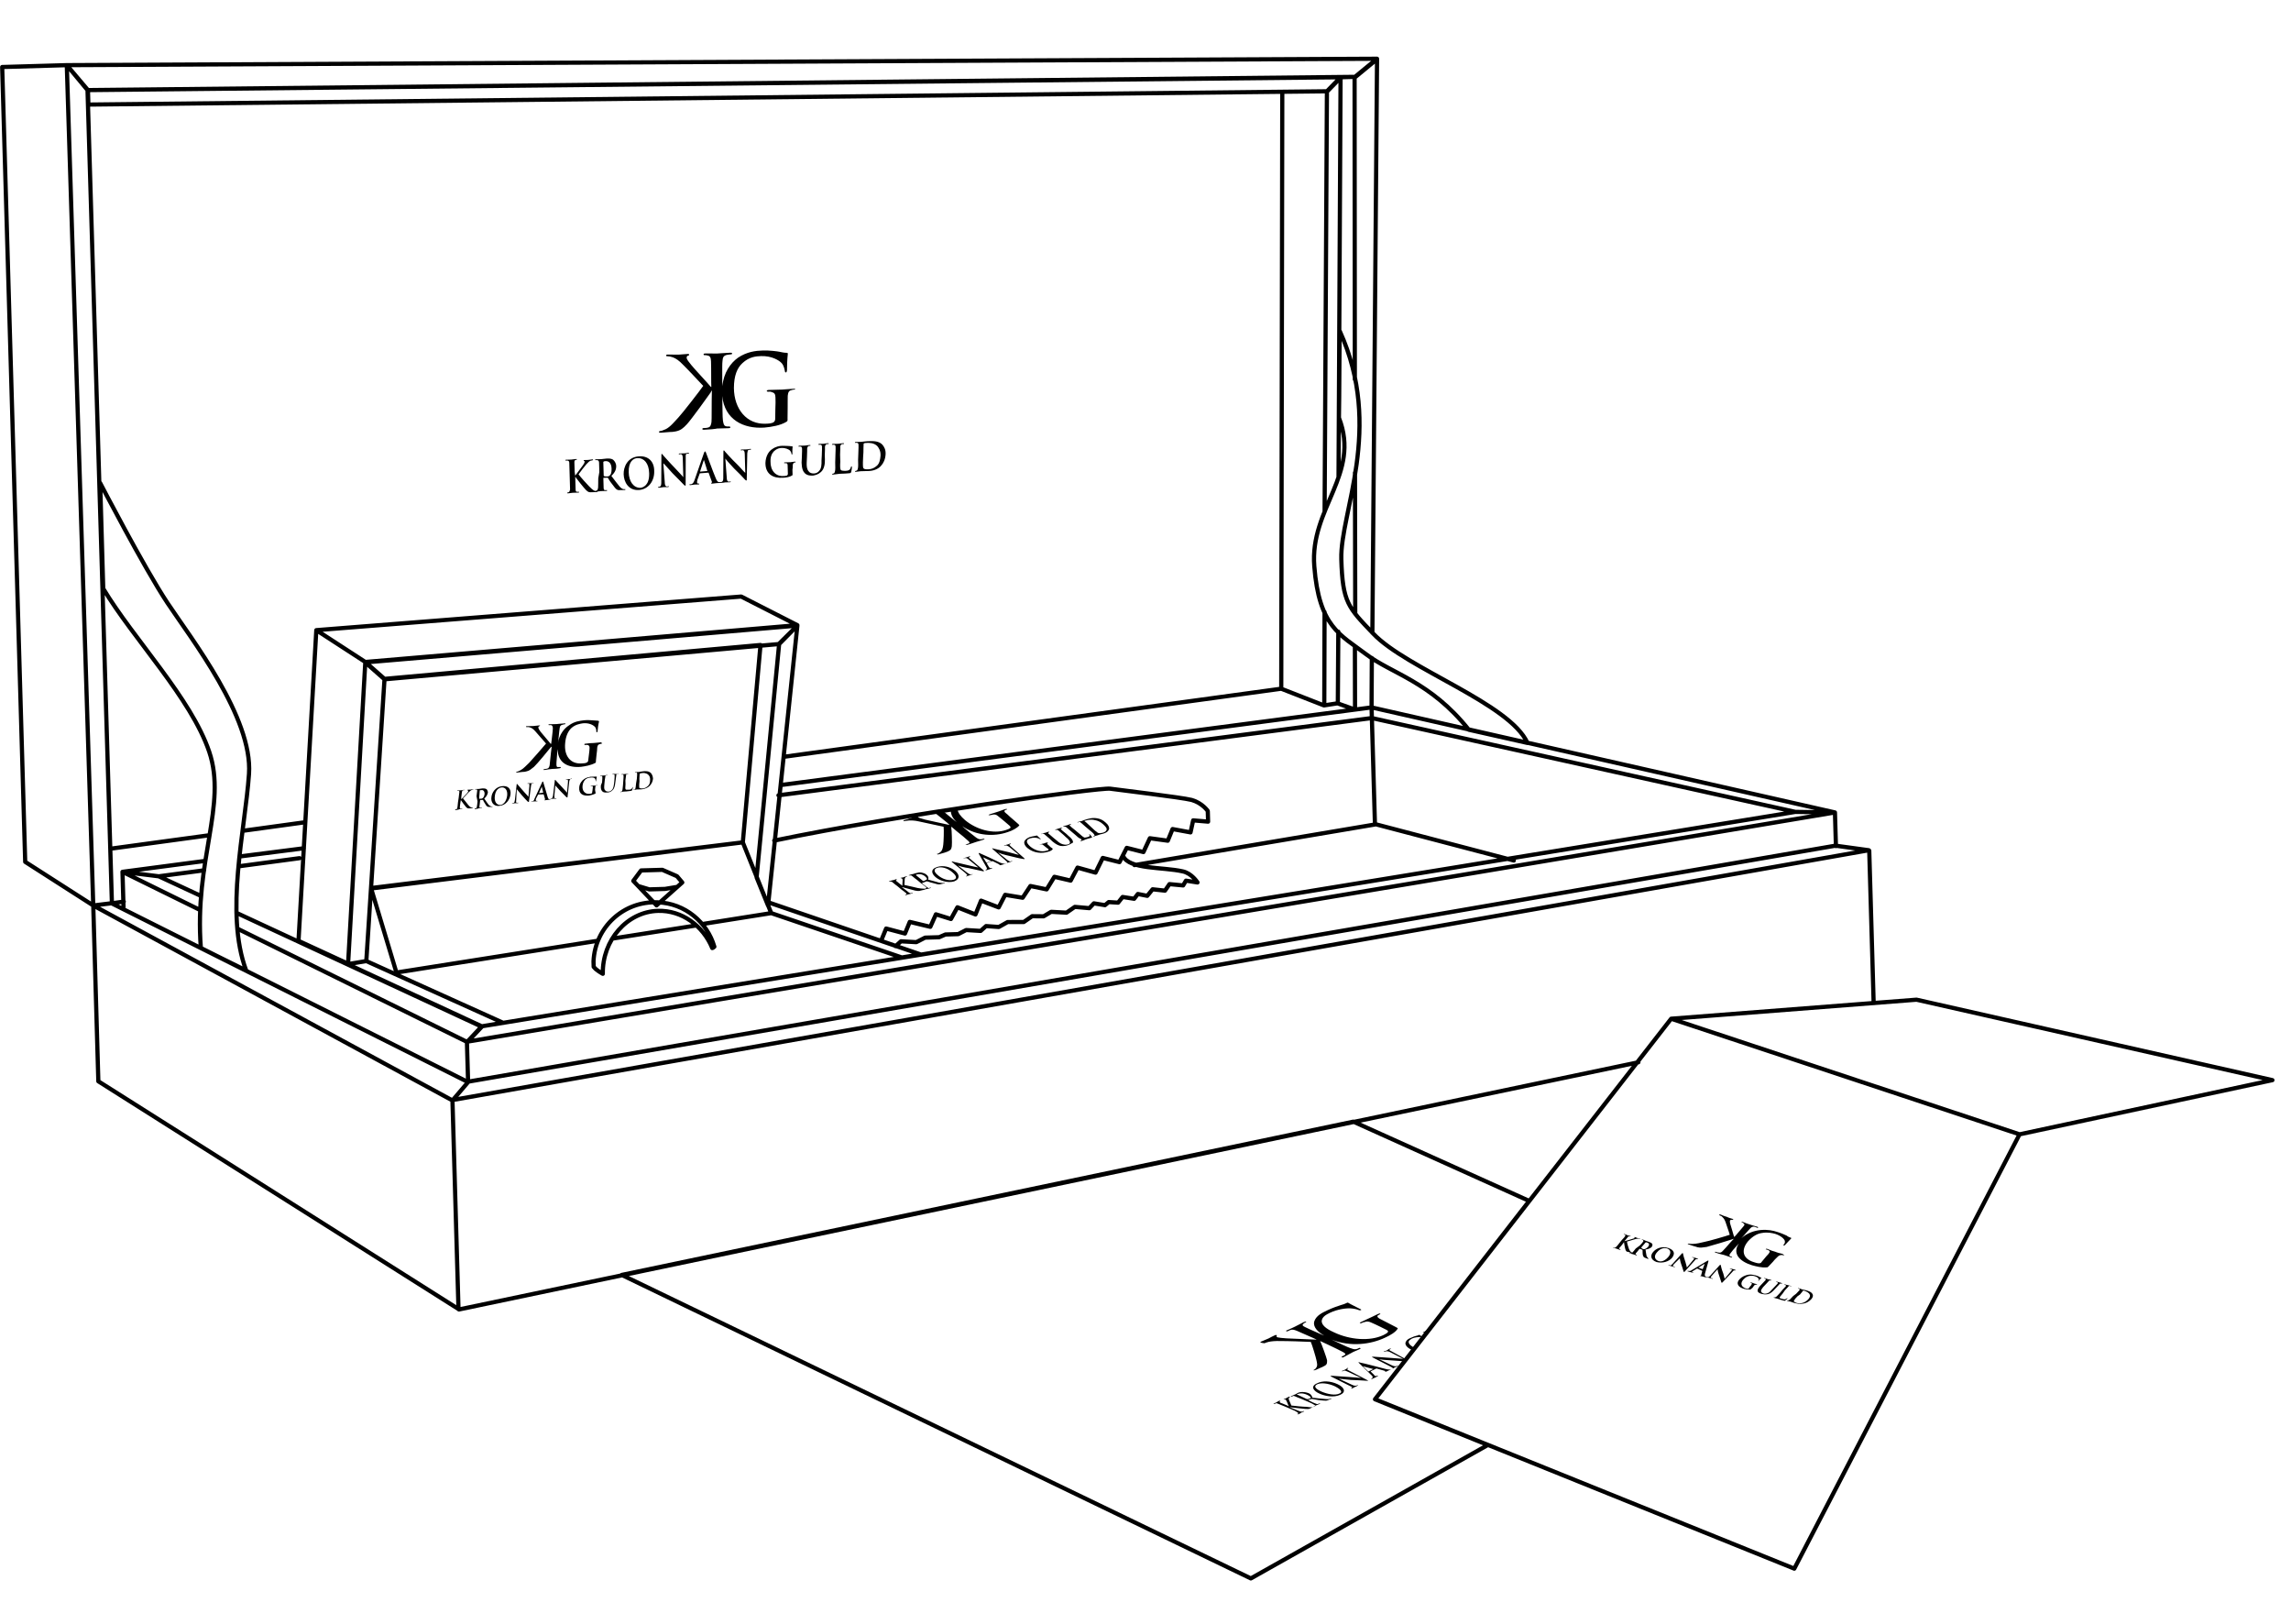 <svg xmlns="http://www.w3.org/2000/svg" width="546" height="387" viewBox="0 0 546 387" fill="none"><g clip-path="url(#clip0_2110_226)"><path d="M15.921 15.525L328.18 13.998L322.931 18.313L20.96 21.471M15.921 15.525L20.96 21.471M15.921 15.525L22.225 215.778M15.921 15.525L0.521 15.97L6.005 205.383L22.225 215.778M15.921 15.525L20.859 21.474L26.671 215.243L22.225 215.778M20.96 21.471L319.588 18.41L316.339 21.753L21.06 24.92L20.96 21.471ZM22.225 215.778L107.832 262.241L111.558 257.869L26.57 215.246L22.225 215.778ZM22.225 215.778L23.438 257.678L109.271 311.953L107.829 262.14L445.381 202.614L437.44 201.524L111.555 257.767L111.276 248.129M322.936 169.097L326.876 168.577M322.936 169.097L318.736 167.594M322.936 169.097L322.904 153.969M326.876 168.577L326.94 156.797M326.876 168.577L326.949 171.113M326.876 168.577L186.165 187.069M326.876 168.577L437.312 193.607M327.071 150.802L328.183 14.1L322.934 18.415M322.889 90.406L322.83 18.316L319.487 18.413M319.487 18.413L319.003 113.771M319.487 18.413L316.237 21.756L315.686 121.787M322.924 112.642L322.985 146.25M315.673 145.852L315.607 168.091L318.837 167.591L318.951 150.53M305.599 22.064L305.352 164.123M305.352 164.123L315.505 168.094M305.352 164.123L186.781 180.35M57.072 204.108L72.428 202.14M48.889 205.157L29.192 207.758M29.192 207.758L37.842 208.828M29.192 207.758L47.708 216.868M29.192 207.758L29.436 216.179M37.842 208.828L48.65 207.398M37.842 208.828L47.914 213.512M71.381 204.506L56.836 206.45M185.526 189.525L326.949 171.113M326.949 171.113L427.879 193.474M427.879 193.474L437.312 193.607M427.879 193.474L114.823 244.574M437.312 193.607L111.38 248.228L114.823 244.574M437.312 193.607L437.545 201.622M114.823 244.574L82.86 229.761L87.3 229.024M114.823 244.574L119.869 243.718L87.3 229.024M56.556 221.283L111.383 248.329L114.826 244.676L56.346 217.532M390.467 253.145L109.375 312.052M445.485 202.712L446.525 238.627M49.929 199.035L26.295 202.257M72.755 195.937L57.808 197.994M270.37 206.157L327.684 196.477L326.952 171.215M327.681 196.375L360.785 205.063M26.773 215.241L29.499 214.857M87.3 229.024L91.64 161.781M87.062 157.751L75.385 150.169M87.062 157.751L82.958 229.657L71.14 224.211L75.385 150.169M87.062 157.751L91.64 161.781M87.062 157.751L190.031 148.982L176.651 142.16L75.385 150.169M91.64 161.781L181.244 153.704L177.029 200.737M91.64 161.781L88.422 211.73L177.029 200.737M190.033 149.083L87.065 157.852L91.643 161.883L185.699 153.474L190.033 149.083ZM190.033 149.083L183.042 215.793L180.312 209.069L185.696 153.372L190.033 149.083ZM183.804 217.599L214.935 228.171L219.375 227.434L182.711 214.889L183.804 217.599ZM183.804 217.599L167.352 220.208M183.804 217.599L177.029 200.737M213.437 225.473L214.722 224.319L218.378 224.518L220.476 223.442L223.819 223.345L225.321 222.692L228.361 222.604L230.259 221.636L233.713 221.84L234.998 220.686L238.046 220.902L240.141 219.725L243.994 219.715L245.982 218.337L248.72 218.36L250.514 217.292L254.171 217.491L256.159 216.113L259.615 216.42L260.697 215.271L263.346 215.702L264.237 214.966L266.472 215.104L267.548 213.753L270.298 214.181L271.178 213.039L273.421 213.481L274.694 211.921L277.644 212.242L278.715 210.688L281.968 211L282.645 209.864L285.395 210.292C285.395 210.292 284.014 208.098 281.871 207.652C277.074 206.573 269.082 207.21 267.671 204.002M210.05 224.048L211.186 221.274L215.682 222.464L216.819 219.689L221.72 220.867L223.053 217.884L226.634 218.999L228.176 216.213L232.484 217.916L233.808 214.628L238.012 216.233L239.548 213.244L243.725 213.935L245.571 211.14L249.447 211.942L251.287 208.944L255.166 209.847L256.8 206.753L261.093 207.949L262.817 204.447L266.801 205.448L268.527 202.048L272.511 203.049L274.038 199.756L278.314 200.343L279.45 197.568L283.732 198.358L284.359 195.497L287.916 195.8L287.843 193.264C287.843 193.264 286.571 191.372 284.015 190.633C281.462 189.996 266.912 188.285 264.57 187.947C262.228 187.609 214.556 194.066 184.52 200.317M152.287 211.201L154.742 211.942L158.49 211.833L161.417 211.342M177.029 200.737L88.419 211.628L94.477 231.76L142.523 224.176M145.956 223.67L165.841 220.556M481.309 270.315L427.624 373.813L327.695 333.451M481.309 270.315L398.278 242.765M481.309 270.315L541.571 257.401L456.754 238.229L398.278 242.765M398.278 242.765L327.695 333.451M327.695 333.451L354.576 344.35L298.106 376.142L148.175 303.821L322.535 267.296L364.452 286.187L327.695 333.451ZM49.86 179.135C54.184 191.906 46.246 204.929 47.868 225.901C47.868 225.901 54.35 229.165 58.67 231.274C53.506 217.513 58.413 197.875 59.342 184.445C60.272 171.015 45.53 152.15 39.91 143.682C34.291 135.214 23.873 115.106 23.873 115.106L24.602 140.267C31.847 152.343 45.536 166.365 49.86 179.135ZM170.246 225.607C168.556 219.767 163.254 215.249 156.758 215.031C148.635 214.657 141.821 220.947 141.448 229.081C141.463 229.588 141.474 229.994 141.486 230.399C142.013 231.095 142.839 231.579 143.664 232.063C143.533 224.045 149.421 217.274 156.817 217.06C162.49 216.896 167.566 220.608 169.748 225.926C169.951 225.92 170.046 225.714 170.246 225.607ZM156.474 215.75L162.603 210.293L161.343 208.806L157.852 207.283L152.786 207.429L150.932 209.92L156.474 215.75ZM319.098 99.553C324.354 113.007 312.116 121.078 313.228 134.957C314.354 149.343 319.377 151.228 325.597 155.922C331.611 160.52 340.892 162.384 350.047 173.897C350.047 173.897 359.641 176.056 364.03 177.046C359.802 167.624 335.125 159.301 327.28 150.999C321.32 144.775 319.967 143.596 319.668 133.247C319.348 122.189 329.818 102.086 319.312 78.935C319.211 78.938 319.192 95.794 319.098 99.553Z" stroke="black" stroke-miterlimit="10" stroke-linecap="round" stroke-linejoin="round"></path><path d="M227.619 207.497C226.374 206.517 224.741 206.158 223.335 206.605C221.627 207.162 222.065 208.267 223 209.052C223.935 209.837 225.78 210.495 227.389 210.042C228.792 209.493 228.763 208.479 227.619 207.497ZM223.596 208.629C222.247 207.551 222.739 207.029 223.341 206.808C224.345 206.475 225.775 206.839 226.919 207.822C228.477 209.096 227.678 209.526 227.276 209.639C226.17 209.976 224.636 209.512 223.596 208.629ZM240.598 203.973C241.721 204.245 243.151 204.61 243.863 204.691C243.964 204.688 244.069 204.787 244.167 204.682C244.268 204.679 244.164 204.581 244.06 204.482L240.834 201.631C240.521 201.335 240.518 201.234 240.62 201.231C240.721 201.228 240.721 201.228 240.819 201.124C240.921 201.121 240.921 201.121 240.918 201.019C240.918 201.019 240.816 201.022 240.715 201.025C240.414 201.135 240.214 201.243 240.113 201.246C240.012 201.249 239.711 201.359 239.41 201.469C239.308 201.472 239.308 201.472 239.311 201.574L239.413 201.571C239.514 201.568 239.612 201.463 239.714 201.46C239.916 201.455 240.021 201.553 240.432 201.744L242.821 203.706C242.618 203.712 241.084 203.248 240.369 203.066C238.736 202.707 236.999 202.25 236.897 202.253C236.692 202.157 236.591 202.16 236.489 202.163C236.388 202.166 236.492 202.264 236.596 202.363L239.614 205.017C240.031 205.411 240.236 205.507 240.037 205.614C239.935 205.617 239.837 205.721 239.837 205.721L239.736 205.724C239.634 205.727 239.533 205.73 239.435 205.835C239.333 205.838 239.029 205.846 238.311 205.562C237.179 204.986 234.096 203.552 233.584 203.364C233.378 203.268 233.277 203.271 233.277 203.271C233.175 203.274 233.28 203.373 233.282 203.474L235.099 206.671C235.209 206.972 235.313 207.071 235.113 207.178C235.113 207.178 235.012 207.181 234.914 207.285C234.914 207.285 234.812 207.288 234.917 207.387C234.917 207.387 235.018 207.384 235.119 207.381C235.42 207.271 235.721 207.161 235.823 207.158C236.022 207.05 236.225 207.044 236.425 206.937C236.526 206.934 236.526 206.934 236.422 206.836L236.32 206.839L236.219 206.842C236.019 206.949 235.915 206.85 235.811 206.752C235.707 206.653 235.602 206.555 235.599 206.453L235.174 205.755C235.174 205.755 235.174 205.755 235.171 205.653L236.476 205.209L236.577 205.207L238.121 205.974C238.222 205.971 238.225 206.073 238.225 206.073C238.124 206.076 238.124 206.076 238.228 206.174C238.228 206.174 238.329 206.171 238.43 206.168C238.934 206.052 239.336 205.939 239.536 205.832C239.637 205.829 239.736 205.724 239.736 205.724L239.837 205.721C240.138 205.611 240.439 205.501 240.439 205.501C240.54 205.498 240.841 205.388 241.142 205.277C241.244 205.275 241.244 205.275 241.241 205.173L241.139 205.176C241.038 205.179 240.94 205.283 240.838 205.286C240.636 205.292 240.43 205.197 240.016 204.904L237.731 203.041C238.044 203.336 239.373 203.704 240.598 203.973ZM236.273 205.215L235.168 205.552C235.168 205.552 235.168 205.552 235.066 205.555L234.322 204.358C234.322 204.358 234.322 204.358 234.423 204.355L236.273 205.215ZM254.416 201.441C254.115 201.551 253.51 201.67 252.798 201.589C252.288 201.502 251.671 201.216 250.84 200.529L250.111 199.839C249.28 199.153 249.175 199.054 248.967 198.857C248.758 198.66 248.657 198.663 248.454 198.669C248.353 198.672 248.252 198.675 248.255 198.776C248.153 198.779 248.153 198.779 248.153 198.779C248.153 198.779 248.15 198.678 248.252 198.675C248.553 198.564 248.955 198.451 249.158 198.445C249.259 198.442 249.658 198.228 249.861 198.222C249.962 198.219 249.962 198.219 250.064 198.216C250.165 198.213 250.067 198.318 250.067 198.318C249.965 198.321 249.965 198.321 249.867 198.425C249.769 198.529 249.771 198.631 249.977 198.726C250.081 198.825 250.29 199.022 251.121 199.709L251.848 200.297C252.577 200.986 253.09 201.175 253.599 201.261C254.008 201.351 254.309 201.241 254.511 201.235C254.812 201.125 255.012 201.017 255.003 200.713C254.994 200.409 254.574 199.913 254.056 199.522L253.43 198.931C252.599 198.244 252.495 198.146 252.287 197.949C252.078 197.752 251.977 197.755 251.774 197.76C251.673 197.763 251.572 197.766 251.572 197.766C251.47 197.769 251.47 197.769 251.47 197.769C251.47 197.769 251.467 197.668 251.569 197.665C251.87 197.555 252.272 197.441 252.272 197.441C252.373 197.438 252.674 197.328 252.975 197.218C253.077 197.215 253.077 197.215 253.178 197.212C253.178 197.212 253.181 197.314 253.08 197.317C252.978 197.319 252.978 197.319 252.88 197.424C252.781 197.528 252.784 197.63 252.99 197.725C253.097 197.925 253.303 198.021 254.134 198.708L254.655 199.2C255.278 199.69 255.802 200.284 255.715 200.794C255.116 201.116 254.818 201.328 254.416 201.441ZM250.786 202.155C250.89 202.254 250.89 202.254 250.893 202.355C250.699 202.665 250.199 202.883 249.695 202.999C248.289 203.446 246.358 203.299 244.904 202.122C244.073 201.436 243.951 200.728 244.243 200.314C244.536 199.899 244.935 199.685 245.436 199.467C245.838 199.354 246.443 199.235 246.544 199.232C246.645 199.229 246.946 199.119 247.048 199.116C247.149 199.113 247.149 199.113 247.149 199.113C247.253 199.211 247.358 199.31 247.983 199.901C248.087 199.999 248.087 199.999 247.986 200.002L247.885 200.005C247.78 199.907 247.575 199.811 247.268 199.719C246.961 199.626 246.249 199.545 245.546 199.768C245.245 199.879 244.842 199.992 244.753 200.401C244.66 200.708 244.875 201.108 245.5 201.699C246.644 202.681 248.28 203.142 249.484 202.701C249.686 202.695 249.886 202.587 249.883 202.486C249.981 202.382 249.88 202.385 249.776 202.286L249.258 201.895C248.948 201.701 248.841 201.501 248.635 201.405C248.427 201.208 248.325 201.211 248.123 201.217C248.021 201.22 247.92 201.223 247.923 201.324C247.822 201.327 247.822 201.327 247.822 201.327C247.822 201.327 247.819 201.226 247.92 201.223C248.221 201.113 248.623 200.999 248.826 200.993C249.026 200.886 249.327 200.776 249.529 200.77C249.631 200.767 249.631 200.767 249.732 200.764C249.732 200.764 249.732 200.764 249.735 200.866C249.735 200.866 249.633 200.869 249.636 200.97C249.538 201.074 249.541 201.176 249.747 201.271C249.851 201.37 250.059 201.567 250.372 201.863L250.786 202.155ZM262.954 198.655C264.059 198.319 264.247 197.805 264.34 197.498C264.328 197.092 264.212 196.588 263.485 196C262.86 195.409 262.142 195.125 261.632 195.038C260.408 194.769 259.403 195.103 258.7 195.326C258.298 195.439 257.997 195.55 257.797 195.657C257.595 195.663 257.294 195.773 256.891 195.886C256.79 195.889 256.79 195.889 256.793 195.991L256.894 195.988C256.995 195.985 257.094 195.88 257.094 195.88C257.296 195.874 257.499 195.869 257.606 196.069C257.812 196.164 257.919 196.364 258.75 197.051L259.685 197.836C260.204 198.227 260.621 198.621 260.728 198.821C260.832 198.92 260.939 199.12 260.838 199.123C260.838 199.123 260.74 199.227 260.638 199.23C260.537 199.233 260.537 199.233 260.54 199.334C260.54 199.334 260.641 199.331 260.743 199.328C260.942 199.221 261.345 199.108 261.446 199.105C261.947 198.887 262.45 198.771 262.954 198.655ZM260.174 197.213L259.549 196.622C259.132 196.227 258.715 195.833 258.509 195.738C258.405 195.639 258.405 195.639 258.506 195.636C258.506 195.636 258.706 195.529 258.807 195.526C259.311 195.41 260.014 195.187 261.036 195.462C261.546 195.548 262.264 195.832 262.889 196.423C263.41 196.916 263.827 197.31 263.738 197.719C263.645 198.026 263.35 198.339 262.745 198.458C262.242 198.574 261.938 198.583 261.732 198.488C261.631 198.49 261.422 198.293 261.318 198.195C261.113 198.099 260.696 197.705 260.174 197.213ZM218.826 194.45C218.727 194.554 218.73 194.656 218.834 194.754C219.043 194.951 219.654 195.035 220.473 195.316C221.289 195.495 225.27 196.395 226.188 196.572L226.289 196.569L225.768 196.076C223.796 194.509 223.483 194.213 223.069 193.921C222.968 193.924 222.965 193.822 222.863 193.825C223.57 193.703 224.276 193.581 224.982 193.459C225.295 193.755 225.813 194.146 227.475 195.519L227.994 195.91C226.951 194.925 226.621 194.021 226.597 193.209C227.101 193.093 227.709 193.076 228.212 192.96C228.334 193.667 228.864 194.464 230.008 195.446C232.71 197.703 236.696 198.806 239.709 197.805C240.112 197.692 240.612 197.474 240.809 197.266C240.907 197.161 240.8 196.961 240.592 196.764L239.448 195.782C238.825 195.292 238.304 194.8 237.89 194.507C237.473 194.113 237.065 194.023 236.561 194.139C236.46 194.142 236.159 194.253 235.956 194.258C235.855 194.261 235.754 194.264 235.652 194.267C235.548 194.169 235.649 194.166 235.849 194.058C236.552 193.835 237.557 193.501 237.959 193.388C238.361 193.275 239.062 192.95 239.565 192.834C239.765 192.727 239.866 192.724 239.971 192.822C240.075 192.921 239.973 192.924 239.872 192.927C239.771 192.93 239.672 193.034 239.571 193.037C239.273 193.249 239.279 193.451 239.797 193.843C240.211 194.135 240.631 194.631 241.254 195.12L242.606 196.3C242.919 196.595 242.919 196.595 242.922 196.697C242.433 197.32 241.235 197.964 240.129 198.301C236.917 199.409 232.754 199.225 229.34 196.887L229.757 197.281C230.901 198.263 231.938 199.046 232.56 199.535C232.974 199.828 233.284 200.022 233.689 200.01C233.892 200.004 233.993 200.001 234.294 199.891C234.497 199.885 234.598 199.882 234.598 199.882C234.702 199.981 234.601 199.984 234.401 200.091C233.799 200.312 232.893 200.541 232.592 200.651C232.19 200.764 231.388 201.092 230.584 201.319C230.381 201.324 230.28 201.327 230.179 201.33C230.074 201.232 230.176 201.229 230.277 201.226C230.477 201.119 230.778 201.008 230.879 201.005C231.18 200.895 231.07 200.594 230.656 200.301C230.134 199.808 229.199 199.023 227.954 198.044L226.81 197.062L226.709 197.065L226.715 197.267C226.828 197.67 226.925 201.018 226.841 201.63C226.757 202.242 226.665 202.549 225.965 202.874C225.664 202.984 225.464 203.091 225.062 203.205L223.855 203.544C223.554 203.654 223.452 203.657 223.348 203.559C223.244 203.46 223.345 203.457 223.446 203.454C223.649 203.449 223.846 203.24 224.144 203.028C224.639 202.608 224.719 201.894 224.803 201.283C224.89 200.773 225.001 197.622 224.882 197.016C223.965 196.839 219.883 195.942 219.066 195.763C217.943 195.491 217.133 195.514 216.626 195.529C216.221 195.541 215.819 195.654 215.616 195.66C215.515 195.663 215.413 195.665 215.312 195.668C215.211 195.671 215.309 195.567 215.407 195.463C215.81 195.349 216.614 195.123 217.115 194.905C217.216 194.902 217.416 194.795 217.616 194.688C218.119 194.572 218.522 194.459 218.826 194.45C218.927 194.447 218.927 194.447 218.826 194.45ZM256.27 198.95L255.335 198.165C254.504 197.478 254.4 197.38 254.191 197.183C253.983 196.986 253.881 196.989 253.679 196.995C253.577 196.997 253.577 196.997 253.476 197C253.375 197.003 253.375 197.003 253.375 197.003C253.375 197.003 253.372 196.902 253.473 196.899C253.774 196.789 254.176 196.676 254.278 196.673C254.379 196.67 254.88 196.452 255.079 196.345C255.181 196.342 255.181 196.342 255.282 196.339C255.282 196.339 255.285 196.44 255.184 196.443C255.082 196.446 254.984 196.551 254.984 196.551C254.886 196.655 254.888 196.756 255.094 196.852C255.201 197.052 255.407 197.148 256.238 197.834L257.173 198.62C257.799 199.211 258.213 199.503 258.418 199.599C258.621 199.593 258.824 199.587 259.226 199.474C259.527 199.364 259.727 199.256 259.724 199.155C259.721 199.053 259.616 198.955 259.613 198.853C259.613 198.853 259.509 198.755 259.611 198.752C259.611 198.752 259.712 198.749 259.715 198.851C259.819 198.949 260.132 199.245 260.239 199.445C260.343 199.543 260.343 199.543 260.042 199.653C259.238 199.88 258.734 199.996 258.335 200.211C258.233 200.213 257.834 200.428 257.631 200.434C257.53 200.437 257.53 200.437 257.429 200.44C257.429 200.44 257.429 200.44 257.527 200.335C257.628 200.332 257.625 200.231 257.727 200.228C257.825 200.124 257.721 200.025 257.617 199.927C257.104 199.738 256.687 199.344 256.27 198.95ZM228.293 206.259L230.575 208.02C230.989 208.313 231.195 208.409 231.397 208.403C231.499 208.4 231.6 208.397 231.698 208.292C231.8 208.289 231.8 208.289 231.8 208.289C231.8 208.289 231.802 208.391 231.701 208.394C231.299 208.507 231.099 208.614 230.998 208.617C230.897 208.62 230.697 208.728 230.396 208.838C230.295 208.841 230.295 208.841 230.193 208.844C230.193 208.844 230.193 208.844 230.292 208.739C230.393 208.736 230.491 208.632 230.491 208.632C230.59 208.528 230.485 208.429 230.068 208.035L226.953 205.485C226.848 205.387 226.744 205.288 226.845 205.285C226.947 205.282 227.048 205.279 227.254 205.375C227.355 205.372 229.092 205.829 230.725 206.188C231.44 206.371 233.073 206.73 233.174 206.727L230.785 204.765C230.472 204.469 230.27 204.475 230.067 204.481C229.966 204.484 229.763 204.49 229.766 204.591C229.665 204.594 229.665 204.594 229.665 204.594C229.665 204.594 229.662 204.493 229.763 204.49C230.064 204.38 230.365 204.269 230.466 204.267C230.568 204.264 230.767 204.156 231.068 204.046C231.17 204.043 231.17 204.043 231.271 204.04C231.271 204.04 231.271 204.04 231.173 204.145C231.071 204.147 231.071 204.147 230.973 204.252C230.874 204.356 230.877 204.458 231.187 204.652L234.41 207.402C234.514 207.5 234.514 207.5 234.517 207.602C234.416 207.604 234.315 207.607 234.213 207.61C233.498 207.428 232.071 207.165 230.948 206.893C229.726 206.725 228.499 206.354 228.293 206.259ZM220.798 210.03L220.899 210.027C221.102 210.021 221.718 210.307 222.228 210.394C222.943 210.577 223.455 210.765 223.759 210.756C223.962 210.75 224.164 210.744 224.465 210.634L225.07 210.515C225.172 210.512 225.172 210.512 225.169 210.411L225.067 210.414C225.067 210.414 224.966 210.417 224.865 210.419C224.763 210.422 224.46 210.431 223.849 210.347C223.134 210.165 222.314 209.884 221.191 209.612C221.379 209.099 221.165 208.699 220.751 208.406C220.438 208.111 219.928 208.024 219.622 207.931C219.112 207.844 218.71 207.958 218.307 208.071C218.105 208.077 217.705 208.291 217.503 208.297C217.401 208.3 216.999 208.413 216.698 208.524C216.597 208.527 216.597 208.527 216.6 208.628L216.701 208.625C216.802 208.622 216.904 208.619 216.904 208.619C217.106 208.613 217.309 208.607 217.416 208.807C217.622 208.903 217.729 209.103 218.557 209.688L219.492 210.473C220.011 210.865 220.425 211.157 220.633 211.354C220.737 211.453 220.842 211.551 220.743 211.656C220.743 211.656 220.642 211.659 220.544 211.763C220.442 211.766 220.341 211.769 220.138 211.775C219.733 211.786 219.224 211.7 218.714 211.613C218.306 211.523 216.059 210.979 215.55 210.892C215.544 210.689 215.619 209.773 215.613 209.57C215.607 209.367 215.703 209.162 215.801 209.057C215.899 208.953 216.001 208.95 216.102 208.947C216.203 208.944 216.203 208.944 216.099 208.846C215.995 208.747 215.998 208.848 215.998 208.848C215.795 208.854 215.494 208.965 215.294 209.072C215.092 209.078 214.791 209.188 214.689 209.191C214.588 209.194 214.588 209.194 214.692 209.292L214.794 209.289C214.895 209.287 214.895 209.287 214.999 209.385C215.104 209.484 215.107 209.585 215.112 209.788C215.118 209.991 215.043 210.907 215.049 211.11L214.841 210.913C214.013 210.328 213.905 210.128 213.7 210.032C213.491 209.835 213.491 209.835 213.59 209.73C213.691 209.728 213.691 209.728 213.688 209.626C213.688 209.626 213.789 209.623 213.685 209.525C213.685 209.525 213.584 209.528 213.483 209.531C213.283 209.638 212.982 209.748 212.779 209.754C212.678 209.757 212.276 209.87 211.975 209.98C211.873 209.983 211.873 209.983 211.876 210.085L211.978 210.082C212.079 210.079 212.18 210.076 212.18 210.076C212.383 210.07 212.585 210.064 212.693 210.264C212.898 210.36 213.005 210.56 213.833 211.145L214.769 211.93C215.287 212.321 215.701 212.614 215.91 212.811C216.014 212.91 216.118 213.008 216.02 213.112C216.02 213.112 215.918 213.115 215.82 213.22C215.719 213.223 215.719 213.223 215.722 213.324C215.722 213.324 215.823 213.321 215.924 213.318C216.124 213.211 216.526 213.098 216.628 213.095C216.729 213.092 217.131 212.979 217.432 212.868C217.534 212.866 217.534 212.866 217.531 212.764L217.429 212.767C217.328 212.77 217.227 212.773 217.128 212.877C216.926 212.883 216.821 212.785 216.616 212.689C216.407 212.492 215.993 212.199 215.475 211.808L214.957 211.417L215.058 211.414C215.365 211.507 217.716 212.15 218.124 212.239C218.532 212.329 218.836 212.32 219.14 212.311C219.241 212.308 219.34 212.204 219.542 212.198L220.046 212.082C220.147 212.079 220.147 212.079 220.147 212.079C220.347 211.972 220.749 211.859 220.85 211.856C220.952 211.853 221.354 211.74 221.756 211.626C221.858 211.623 221.858 211.623 221.855 211.522L221.753 211.525C221.652 211.528 221.551 211.531 221.452 211.635C221.25 211.641 221.146 211.543 220.94 211.447C220.732 211.25 220.317 210.957 219.799 210.566L219.695 210.468L220.798 210.03ZM219.984 209.952C219.883 209.954 219.883 209.954 219.88 209.853L218.322 208.578L218.319 208.477C218.319 208.477 218.417 208.372 218.62 208.366C218.921 208.256 219.732 208.233 220.458 208.821C220.875 209.215 220.983 209.415 220.884 209.519C220.887 209.621 220.786 209.624 220.586 209.731C220.288 209.943 220.085 209.949 219.984 209.952ZM137.084 113.352C137.376 112.937 138.646 111.276 138.938 110.861C139.23 110.447 139.326 110.241 139.32 110.038C139.317 109.936 139.314 109.835 139.213 109.838C139.111 109.841 139.111 109.841 139.108 109.739C139.105 109.638 139.105 109.638 139.207 109.635C139.409 109.629 139.916 109.615 140.119 109.609C140.423 109.6 140.926 109.484 141.129 109.478C141.23 109.475 141.331 109.472 141.334 109.573C141.337 109.675 141.337 109.675 141.236 109.678C141.135 109.681 140.935 109.788 140.732 109.794C140.431 109.904 140.136 110.217 139.743 110.635C139.448 110.948 138.178 112.609 137.885 113.024C138.204 113.523 140.089 115.6 140.402 115.896C140.819 116.29 141.239 116.785 141.751 116.974C142.058 117.066 142.16 117.063 142.261 117.06C142.362 117.058 142.362 117.058 142.365 117.159C142.368 117.26 142.368 117.26 142.165 117.266L141.355 117.29C141.051 117.299 140.95 117.301 140.747 117.307C140.24 117.322 140.032 117.125 139.615 116.731C139.198 116.337 137.408 114.053 137.197 113.755L137.089 113.555L137.116 114.468C137.145 115.482 137.169 116.294 137.181 116.7C137.189 117.004 137.297 117.204 137.499 117.198C137.6 117.195 137.803 117.19 137.904 117.187C138.006 117.184 138.006 117.184 138.009 117.285C138.012 117.387 137.91 117.389 137.809 117.392C137.302 117.407 136.695 117.425 136.492 117.431C136.289 117.436 135.684 117.555 135.38 117.564C135.279 117.567 135.178 117.57 135.175 117.469C135.172 117.367 135.172 117.367 135.273 117.364C135.375 117.361 135.476 117.358 135.574 117.254C135.774 117.147 135.768 116.944 135.861 116.637C135.849 116.231 135.822 115.318 135.796 114.405L135.743 112.578C135.696 110.955 135.687 110.651 135.678 110.346C135.667 109.941 135.562 109.842 135.256 109.749C135.154 109.752 135.053 109.755 134.952 109.758C134.85 109.761 134.749 109.764 134.746 109.663C134.743 109.561 134.844 109.558 134.946 109.555C135.452 109.541 135.959 109.526 136.162 109.52C136.364 109.514 136.969 109.395 137.273 109.386C137.374 109.383 137.476 109.381 137.479 109.482C137.482 109.583 137.38 109.586 137.38 109.586C137.279 109.589 137.279 109.589 137.178 109.592C136.978 109.7 136.88 109.804 136.891 110.21C136.9 110.514 136.909 110.818 136.956 112.442L137.084 113.352ZM142.838 112.475C142.791 110.851 142.782 110.547 142.773 110.243C142.764 109.938 142.657 109.738 142.35 109.646C142.249 109.649 142.148 109.651 142.046 109.654C141.945 109.657 141.844 109.66 141.841 109.559C141.838 109.457 141.939 109.454 142.041 109.451C142.547 109.437 143.054 109.422 143.256 109.416C143.56 109.407 144.266 109.285 144.57 109.277C145.178 109.259 145.786 109.241 146.203 109.636C146.412 109.833 146.832 110.328 146.852 111.038C146.876 111.85 146.592 112.569 145.704 113.407C146.547 114.499 147.181 115.395 147.705 115.989C148.229 116.583 148.635 116.571 148.736 116.568C148.837 116.565 148.939 116.563 148.939 116.563C149.04 116.56 149.04 116.56 149.043 116.661C149.046 116.762 148.945 116.765 148.843 116.768L148.033 116.792C147.526 116.806 147.324 116.812 147.118 116.717C146.707 116.526 146.388 116.027 145.861 115.332C145.441 114.836 145.015 114.138 144.908 113.938C144.905 113.836 144.804 113.839 144.703 113.842L143.892 113.866C143.892 113.866 143.791 113.868 143.794 113.97L143.797 114.071C143.826 115.086 143.85 115.898 143.861 116.303C143.87 116.608 143.977 116.808 144.18 116.802C144.281 116.799 144.484 116.793 144.585 116.79C144.686 116.787 144.686 116.787 144.689 116.889C144.692 116.99 144.591 116.993 144.49 116.996C143.983 117.011 143.274 117.031 143.173 117.034C142.97 117.04 142.466 117.156 142.061 117.168C141.96 117.171 141.859 117.174 141.856 117.072C141.853 116.971 141.853 116.971 141.954 116.968C142.055 116.965 142.157 116.962 142.255 116.858C142.455 116.75 142.449 116.547 142.541 116.24C142.53 115.834 142.607 115.02 142.578 114.005L142.838 112.475ZM143.875 113.257C143.877 113.358 143.88 113.46 143.982 113.457C144.187 113.552 144.491 113.544 144.694 113.538C145.099 113.526 145.197 113.422 145.296 113.317C145.594 113.106 145.782 112.592 145.755 111.679C145.711 110.157 144.892 109.877 144.385 109.891C144.183 109.897 143.98 109.903 143.882 110.007C143.781 110.01 143.783 110.112 143.783 110.112L143.875 113.257ZM148.633 113.018C148.583 111.293 149.529 108.93 152.261 108.749C154.487 108.583 155.947 109.963 155.913 112.299C155.981 114.632 154.517 116.604 152.291 116.77C149.761 116.945 148.686 114.844 148.633 113.018ZM154.709 112.74C154.642 110.407 153.489 109.12 151.969 109.164C150.956 109.193 149.761 109.939 149.837 112.577C149.899 114.707 150.959 116.301 152.681 116.251C153.286 116.132 154.794 115.682 154.709 112.74ZM158.418 114.765C158.441 115.577 158.549 115.777 158.754 115.872C158.858 115.971 159.061 115.965 159.261 115.858C159.362 115.855 159.463 115.852 159.365 115.956C159.368 116.057 159.267 116.06 159.165 116.063C158.557 116.081 158.254 116.09 158.051 116.096C157.95 116.099 157.547 116.212 157.041 116.226C156.939 116.229 156.838 116.232 156.835 116.131C156.832 116.029 156.934 116.026 156.934 116.026C157.035 116.023 157.237 116.018 157.336 115.913C157.536 115.806 157.628 115.499 157.602 114.586L157.628 108.493C157.622 108.29 157.619 108.188 157.72 108.185C157.822 108.182 157.926 108.281 158.033 108.481C158.138 108.579 159.502 110.164 160.86 111.547C161.488 112.239 162.742 113.523 162.849 113.723L162.717 109.157C162.7 108.549 162.592 108.349 162.387 108.253C162.282 108.155 162.083 108.262 161.88 108.268C161.779 108.271 161.779 108.271 161.776 108.169C161.773 108.068 161.874 108.065 161.976 108.062C162.482 108.047 162.887 108.036 163.09 108.03C163.191 108.027 163.495 108.018 163.999 107.902C164.1 107.899 164.202 107.896 164.204 107.997C164.207 108.099 164.106 108.102 164.005 108.105C163.904 108.108 163.802 108.111 163.701 108.114C163.4 108.224 163.406 108.427 163.423 109.035L163.406 115.433C163.412 115.636 163.415 115.737 163.313 115.74C163.212 115.743 163.108 115.645 163.003 115.546C162.479 114.952 161.228 113.77 160.287 112.782C159.346 111.794 158.295 110.504 158.089 110.408L158.418 114.765ZM166.777 112.797C166.676 112.8 166.679 112.901 166.777 112.797L166.213 114.336C166.121 114.644 166.127 114.846 166.129 114.948C166.135 115.151 166.24 115.249 166.442 115.243L166.544 115.241C166.645 115.238 166.645 115.238 166.648 115.339C166.651 115.44 166.549 115.443 166.448 115.446C166.144 115.455 165.739 115.467 165.536 115.473C165.435 115.476 164.931 115.592 164.526 115.604C164.425 115.606 164.323 115.609 164.321 115.508C164.318 115.407 164.318 115.407 164.419 115.404C164.52 115.401 164.622 115.398 164.723 115.395C165.125 115.282 165.319 114.971 165.507 114.458L167.753 107.996C167.846 107.689 167.944 107.585 168.046 107.582C168.147 107.579 168.15 107.68 168.257 107.88C168.474 108.382 169.909 112.402 170.561 113.906C170.891 114.81 171.198 114.903 171.401 114.897C171.502 114.894 171.705 114.888 171.806 114.885C171.907 114.882 171.907 114.882 171.91 114.984C171.913 115.085 171.812 115.088 171.508 115.097C171.204 115.106 170.495 115.126 169.788 115.248C169.586 115.254 169.485 115.257 169.482 115.155C169.479 115.054 169.479 115.054 169.58 115.051C169.681 115.048 169.678 114.947 169.675 114.845L168.905 112.735C168.905 112.735 168.902 112.634 168.8 112.637L166.777 112.797ZM168.586 112.237C168.583 112.135 168.684 112.132 168.586 112.237L167.803 109.721L167.8 109.62C167.8 109.62 167.803 109.721 167.702 109.724L166.864 112.287L166.867 112.388L168.586 112.237ZM173.189 113.627C173.213 114.438 173.32 114.638 173.525 114.734C173.63 114.832 173.832 114.826 174.032 114.719C174.133 114.716 174.133 114.716 174.136 114.818C174.139 114.919 174.038 114.922 173.936 114.925C173.329 114.943 173.025 114.951 172.822 114.957C172.721 114.96 172.318 115.073 171.812 115.088C171.71 115.091 171.609 115.094 171.606 114.992C171.603 114.891 171.705 114.888 171.705 114.888C171.806 114.885 172.009 114.879 172.107 114.775C172.307 114.668 172.399 114.36 172.376 113.549L172.408 107.658C172.402 107.456 172.399 107.354 172.5 107.351C172.602 107.348 172.706 107.447 172.813 107.647C172.917 107.745 174.281 109.33 175.637 110.611C176.262 111.202 177.418 112.59 177.623 112.686L177.494 108.222C177.476 107.613 177.369 107.413 177.164 107.318C177.059 107.219 176.86 107.326 176.657 107.332C176.556 107.335 176.556 107.335 176.553 107.234C176.55 107.132 176.651 107.129 176.753 107.127C177.259 107.112 177.664 107.1 177.867 107.094C177.968 107.091 178.272 107.083 178.776 106.966C178.877 106.963 178.978 106.961 178.981 107.062C178.984 107.163 178.883 107.166 178.782 107.169C178.68 107.172 178.579 107.175 178.478 107.178C178.177 107.288 178.183 107.491 178.096 108.001L177.971 114.199C177.977 114.402 177.98 114.503 177.879 114.506C177.777 114.509 177.673 114.411 177.569 114.312C177.045 113.718 175.895 112.533 174.957 111.646C174.016 110.658 172.967 109.47 172.86 109.27L173.189 113.627ZM188.887 112.969C188.895 113.273 188.895 113.273 188.794 113.276C188.198 113.7 187.289 113.828 186.58 113.848C184.354 114.014 182.4 113.055 182.422 110.313C182.479 108.788 183.153 107.55 184.05 107.017C184.944 106.382 185.752 106.257 186.461 106.236C187.069 106.219 187.882 106.297 188.085 106.291C188.287 106.285 188.594 106.378 188.797 106.372C188.898 106.369 188.898 106.369 188.901 106.47C188.904 106.572 188.812 106.879 188.847 108.096C188.853 108.299 188.853 108.299 188.751 108.302C188.65 108.305 188.65 108.305 188.647 108.204C188.641 108.001 188.531 107.699 188.32 107.401C188.007 107.105 187.286 106.72 186.273 106.749C185.766 106.764 185.161 106.883 184.47 107.512C183.978 108.034 183.593 108.756 183.629 109.974C183.589 112.107 184.849 113.594 186.771 113.436C186.973 113.431 187.277 113.422 187.578 113.312C187.677 113.207 187.775 113.103 187.769 112.9L187.743 111.987C187.728 111.48 187.719 111.175 187.71 110.871C187.702 110.566 187.594 110.366 187.291 110.375C187.189 110.378 187.088 110.381 186.987 110.384C186.885 110.387 186.885 110.387 186.882 110.286C186.879 110.184 186.981 110.181 187.082 110.178C187.589 110.164 188.095 110.149 188.399 110.14C188.703 110.131 189.105 110.018 189.409 110.009C189.511 110.006 189.612 110.003 189.615 110.105C189.618 110.206 189.516 110.209 189.516 110.209C189.415 110.212 189.415 110.212 189.314 110.215C189.114 110.322 189.016 110.427 188.926 110.836C188.935 111.14 188.947 111.546 188.857 111.955L188.887 112.969ZM191.102 108.945C191.162 107.522 191.154 107.217 191.145 106.913C191.136 106.609 191.029 106.409 190.725 106.417C190.624 106.42 190.522 106.423 190.421 106.426C190.32 106.429 190.218 106.432 190.317 106.328C190.314 106.226 190.415 106.223 190.516 106.22C191.023 106.206 191.529 106.191 191.833 106.182C192.036 106.176 192.641 106.057 192.945 106.049C193.046 106.046 193.148 106.043 193.15 106.144C193.153 106.246 193.052 106.248 193.052 106.248C192.951 106.251 192.849 106.254 192.748 106.257C192.548 106.365 192.45 106.469 192.361 106.878C192.369 107.182 192.378 107.486 192.318 108.91L192.255 110.232C192.195 111.655 192.513 112.153 192.93 112.547C193.344 112.84 193.75 112.828 194.054 112.819C194.459 112.808 194.959 112.59 195.252 112.176C195.744 111.654 195.818 110.738 195.789 109.723L195.855 108.503C195.915 107.079 195.906 106.775 195.898 106.471C195.889 106.166 195.782 105.966 195.478 105.975C195.376 105.978 195.275 105.981 195.174 105.984C195.072 105.987 194.971 105.99 195.07 105.885C195.067 105.784 195.168 105.781 195.269 105.778C195.776 105.763 196.282 105.749 196.282 105.749C196.384 105.746 196.989 105.627 197.293 105.618C197.394 105.615 197.495 105.612 197.498 105.714C197.501 105.815 197.4 105.818 197.298 105.821C197.197 105.824 197.096 105.827 196.994 105.83C196.795 105.937 196.696 106.041 196.607 106.45C196.616 106.755 196.624 107.059 196.564 108.482L196.594 109.497C196.623 110.511 196.456 111.735 195.666 112.468C194.974 113.097 194.369 113.216 193.764 113.336C193.258 113.35 192.447 113.374 191.822 112.783C191.405 112.388 191.08 111.687 191.039 110.267L191.102 108.945ZM200.259 110C200.192 111.22 200.21 111.829 200.419 112.026C200.523 112.124 200.83 112.217 201.539 112.197C202.045 112.182 202.346 112.072 202.543 111.863C202.642 111.759 202.734 111.451 202.83 111.245C202.827 111.144 202.827 111.144 202.928 111.141C203.029 111.138 203.029 111.138 203.035 111.341C203.038 111.442 202.957 112.156 202.865 112.463C202.769 112.669 202.772 112.77 202.266 112.785C200.952 112.924 200.341 112.841 199.635 112.963C199.432 112.968 198.827 113.087 198.523 113.096C198.422 113.099 198.32 113.102 198.317 113.001C198.317 113.001 198.315 112.899 198.416 112.896C198.517 112.893 198.618 112.89 198.717 112.786C198.919 112.78 198.911 112.476 199.006 112.27C199.096 111.861 199.075 111.151 199.049 110.238L199.1 108.51C199.16 107.087 199.151 106.783 199.143 106.478C199.134 106.174 199.027 105.974 198.723 105.983C198.621 105.986 198.52 105.989 198.419 105.992C198.317 105.995 198.216 105.997 198.314 105.893C198.312 105.792 198.413 105.789 198.514 105.786C198.919 105.774 199.527 105.756 199.73 105.751C199.933 105.745 200.639 105.623 200.943 105.614C201.044 105.611 201.145 105.608 201.148 105.709C201.151 105.811 201.05 105.814 200.949 105.817C200.847 105.82 200.746 105.823 200.645 105.826C200.445 105.933 200.347 106.037 200.254 106.345C200.263 106.649 200.272 106.953 200.212 108.377L200.259 110ZM204.562 108.048C204.622 106.624 204.613 106.32 204.605 106.016C204.596 105.711 204.489 105.511 204.185 105.52C204.083 105.523 203.982 105.526 203.881 105.529C203.779 105.532 203.678 105.535 203.777 105.43C203.774 105.329 203.875 105.326 203.976 105.323C204.483 105.308 204.989 105.294 205.293 105.285C205.597 105.276 206.101 105.16 206.709 105.142C207.823 105.11 209.34 104.965 210.281 105.953C210.701 106.448 211.127 107.147 211.058 108.266C210.992 109.486 210.512 110.414 210.02 110.936C209.629 111.455 208.637 112.194 207.016 112.241C206.408 112.259 205.597 112.282 205.091 112.297C204.888 112.303 204.283 112.422 203.979 112.431C203.878 112.434 203.777 112.436 203.774 112.335C203.774 112.335 203.771 112.234 203.872 112.231C203.973 112.228 204.075 112.225 204.173 112.12C204.376 112.114 204.367 111.81 204.462 111.604C204.552 111.196 204.531 110.485 204.505 109.572L204.562 108.048ZM205.703 108.928C205.631 109.946 205.652 110.656 205.657 110.859C205.663 111.062 205.675 111.468 205.779 111.566C205.887 111.766 206.193 111.859 206.903 111.838C207.814 111.812 208.413 111.49 209.007 110.965C209.6 110.44 209.776 109.521 209.851 108.605C209.917 107.385 209.39 106.689 209.074 106.292C208.24 105.504 207.227 105.533 206.518 105.554C206.315 105.56 206.011 105.569 205.913 105.673C205.812 105.676 205.815 105.777 205.817 105.879C205.826 106.183 205.748 106.998 205.772 107.809L205.703 108.928ZM188.907 92.661C188.198 92.681 186.985 92.818 186.377 92.836C185.668 92.856 184.351 92.894 183.236 92.927C182.933 92.935 182.733 93.043 182.736 93.144C182.739 93.246 182.843 93.344 183.046 93.338C183.35 93.329 183.755 93.318 183.859 93.416C184.574 93.599 184.786 93.897 184.809 94.709C184.83 95.419 184.856 96.332 184.787 97.451L184.75 99.686C184.762 100.092 184.67 100.399 184.372 100.611C183.874 100.93 183.063 100.953 182.557 100.968C178.001 101.201 174.954 97.532 174.908 92.457C174.924 89.512 175.682 87.662 176.967 86.508C178.547 85.041 180.165 84.892 181.38 84.857C183.913 84.784 185.668 85.85 186.296 86.543C186.821 87.137 186.945 87.945 187.061 88.45C187.067 88.653 187.171 88.751 187.273 88.748C187.475 88.742 187.472 88.641 187.562 88.232C187.578 85.287 187.763 84.672 187.754 84.368C187.748 84.165 187.746 84.064 187.442 84.073C186.935 84.087 186.119 83.908 185.71 83.818C185.302 83.728 183.369 83.48 181.849 83.524C180.025 83.576 178.005 83.838 175.916 85.219C174.127 86.489 172.469 88.771 172.158 92.029L172.132 91.116C172.127 87.46 172.107 86.75 172.188 86.037C172.265 85.223 172.355 84.814 173.16 84.588C173.362 84.582 173.663 84.471 174.068 84.46C174.271 84.454 174.474 84.448 174.468 84.245C174.462 84.042 174.361 84.045 173.955 84.057C172.74 84.092 171.425 84.232 170.818 84.249C170.311 84.264 168.89 84.204 168.181 84.224C167.877 84.233 167.674 84.239 167.68 84.442C167.686 84.644 167.787 84.641 167.99 84.636C168.192 84.63 168.294 84.627 168.6 84.719C169.211 84.803 169.426 85.203 169.452 86.116C169.476 86.928 169.493 87.537 169.498 91.192L169.527 92.207L169.426 92.21C168.69 91.317 165.447 87.857 164.815 87.063C164.184 86.269 163.66 85.675 163.648 85.269C163.639 84.965 163.737 84.86 163.937 84.753C164.14 84.747 164.238 84.643 164.235 84.541C164.229 84.338 164.128 84.341 163.925 84.347C163.419 84.362 162.206 84.499 161.699 84.513C160.99 84.534 159.772 84.467 159.164 84.485C158.961 84.491 158.758 84.497 158.764 84.7C158.77 84.903 158.872 84.9 159.074 84.894C159.378 84.885 159.888 84.972 160.4 85.16C161.118 85.444 161.842 85.931 162.783 86.919C163.513 87.608 166.861 91.167 167.593 91.958C166.815 93.097 162.611 98.499 161.726 99.439C160.742 100.482 159.764 101.729 158.665 102.269C157.964 102.594 157.562 102.707 157.359 102.713C157.157 102.718 157.058 102.823 157.061 102.924C157.067 103.127 157.168 103.124 157.574 103.113L159.496 102.955C160.104 102.938 160.509 102.926 161.012 102.81C162.222 102.572 162.815 102.047 163.701 101.107C164.685 100.064 168.877 94.256 169.363 93.531L169.553 93.12L169.655 93.117L169.618 95.352C169.581 97.587 169.637 99.514 169.565 100.532C169.484 101.245 169.297 101.758 168.793 101.874C168.492 101.984 167.985 101.999 167.681 102.008C167.479 102.013 167.38 102.118 167.383 102.219C167.389 102.422 167.592 102.416 167.794 102.411C169.01 102.375 170.426 102.233 170.929 102.117C171.436 102.102 172.753 102.064 173.665 102.037C173.969 102.029 174.067 101.924 174.064 101.823C174.061 101.721 173.957 101.623 173.754 101.629C173.45 101.638 173.146 101.646 172.941 101.551C172.533 101.461 172.417 100.957 172.295 100.249C172.164 99.238 172.21 97.307 172.148 95.177L172.124 94.365C172.694 100.035 177.219 102.239 182.178 101.893C183.897 101.741 186.016 101.375 187.411 100.523C187.709 100.311 187.709 100.311 187.691 99.702L187.719 97.163C187.684 95.945 187.759 95.029 187.738 94.319C187.816 93.505 188.007 93.093 188.612 92.974C188.913 92.864 189.014 92.861 189.217 92.855C189.419 92.849 189.518 92.745 189.515 92.643C189.414 92.646 189.211 92.652 188.907 92.661ZM109.938 190.465C110.135 190.256 111.118 189.212 111.315 189.003C111.512 188.795 111.607 188.589 111.604 188.487C111.601 188.386 111.601 188.386 111.5 188.389C111.5 188.389 111.399 188.392 111.396 188.29C111.396 188.29 111.393 188.189 111.494 188.186C111.596 188.183 111.899 188.174 112.102 188.168C112.305 188.162 112.606 188.052 112.707 188.049C112.808 188.046 112.808 188.046 112.808 188.046C112.808 188.046 112.811 188.148 112.71 188.151C112.609 188.154 112.507 188.157 112.409 188.261C112.209 188.368 112.01 188.476 111.714 188.789C111.518 188.998 110.534 190.041 110.337 190.25C110.549 190.549 111.493 191.638 111.6 191.838C111.808 192.035 112.02 192.334 112.327 192.426C112.532 192.522 112.634 192.519 112.634 192.519L112.735 192.516C112.735 192.516 112.738 192.618 112.637 192.621L112.13 192.635C111.927 192.641 111.826 192.644 111.725 192.647C111.421 192.656 111.317 192.557 111.108 192.36C110.9 192.163 109.95 190.871 109.842 190.671L109.839 190.569L109.753 191.079C109.669 191.691 109.58 192.1 109.588 192.404C109.594 192.607 109.597 192.709 109.8 192.703C109.901 192.7 110.002 192.697 110.104 192.694L110.205 192.691L110.107 192.795C109.803 192.804 109.398 192.816 109.299 192.92C109.198 192.923 108.796 193.036 108.593 193.042C108.492 193.045 108.492 193.045 108.489 192.944C108.489 192.944 108.486 192.842 108.587 192.839C108.688 192.836 108.79 192.833 108.79 192.833C108.891 192.83 108.986 192.625 108.983 192.523C109.076 192.216 109.064 191.81 109.148 191.198L109.318 190.077C109.393 189.161 109.489 188.955 109.483 188.752C109.477 188.549 109.474 188.447 109.271 188.453C109.271 188.453 109.17 188.456 109.069 188.459C108.967 188.462 108.967 188.462 108.967 188.462C108.967 188.462 108.964 188.361 109.066 188.358C109.37 188.349 109.674 188.34 109.876 188.334C109.977 188.331 110.38 188.218 110.582 188.212C110.684 188.209 110.684 188.209 110.684 188.209C110.684 188.209 110.687 188.311 110.585 188.314C110.484 188.317 110.484 188.317 110.383 188.32C110.18 188.325 110.183 188.427 110.091 188.734C110.096 188.937 110.001 189.143 109.926 190.059L109.938 190.465ZM113.567 189.751C113.642 188.834 113.738 188.629 113.732 188.426C113.726 188.223 113.723 188.121 113.52 188.127C113.52 188.127 113.419 188.13 113.318 188.133C113.217 188.136 113.217 188.136 113.217 188.136C113.217 188.136 113.214 188.035 113.315 188.032C113.619 188.023 113.923 188.014 114.125 188.008C114.328 188.002 114.73 187.889 114.933 187.883C115.237 187.874 115.642 187.863 115.952 188.057C116.056 188.155 116.268 188.454 116.279 188.86C116.19 189.268 116.002 189.782 115.409 190.306C115.832 190.903 116.15 191.402 116.466 191.799C116.779 192.094 116.981 192.089 117.086 192.187C117.187 192.184 117.187 192.184 117.288 192.181L117.389 192.178C117.389 192.178 117.392 192.28 117.291 192.283L116.785 192.297C116.481 192.306 116.379 192.309 116.174 192.214C115.968 192.118 115.757 191.819 115.542 191.419C115.331 191.121 115.117 190.721 115.114 190.62L115.012 190.623L114.506 190.637C114.506 190.637 114.506 190.637 114.407 190.742L114.41 190.843C114.327 191.455 114.338 191.86 114.246 192.168C114.252 192.371 114.255 192.472 114.457 192.466C114.559 192.463 114.66 192.46 114.761 192.457L114.863 192.455C114.863 192.455 114.865 192.556 114.764 192.559C114.46 192.568 114.055 192.579 113.957 192.684C113.855 192.687 113.453 192.8 113.25 192.806C113.149 192.809 113.149 192.809 113.146 192.707C113.146 192.707 113.143 192.606 113.244 192.603C113.346 192.6 113.447 192.597 113.447 192.597C113.548 192.594 113.644 192.388 113.641 192.287C113.733 191.98 113.722 191.574 113.805 190.962L113.567 189.751ZM114.19 190.24C114.193 190.342 114.193 190.342 114.193 190.342C114.294 190.339 114.497 190.333 114.598 190.33C114.801 190.324 114.902 190.321 115.001 190.217C115.2 190.109 115.394 189.799 115.481 189.289C115.558 188.474 115.043 188.185 114.742 188.295C114.641 188.298 114.539 188.301 114.438 188.304C114.438 188.304 114.337 188.307 114.34 188.408L114.19 190.24ZM117.122 189.952C117.194 188.935 118.065 187.488 119.683 187.34C121.098 187.197 121.831 187.988 121.667 189.313C121.502 190.638 120.524 191.884 119.109 192.027C117.494 192.277 116.949 190.973 117.122 189.952ZM120.865 189.641C121.029 188.316 120.398 187.522 119.489 187.65C118.884 187.769 118.085 188.198 117.927 189.726C117.759 190.949 118.295 191.949 119.407 191.815C119.708 191.705 120.611 191.374 120.865 189.641ZM123.025 190.695C122.938 191.205 123.042 191.304 123.144 191.301C123.245 191.298 123.346 191.295 123.448 191.292C123.549 191.289 123.549 191.289 123.549 191.289L123.451 191.394C123.045 191.405 122.843 191.411 122.741 191.414C122.741 191.414 122.437 191.423 122.136 191.533C122.035 191.536 122.035 191.536 122.035 191.536C122.035 191.536 122.032 191.435 122.134 191.432C122.235 191.429 122.336 191.426 122.435 191.321C122.634 191.214 122.631 191.113 122.718 190.603L123.122 187.037C123.119 186.936 123.116 186.834 123.217 186.831C123.318 186.828 123.321 186.93 123.426 187.028C123.53 187.127 124.265 188.019 124.894 188.712C125.21 189.109 125.939 189.798 125.942 189.9L126.17 187.253C126.158 186.848 126.155 186.746 126.054 186.749C125.953 186.752 125.851 186.755 125.75 186.758C125.649 186.761 125.649 186.761 125.649 186.761C125.649 186.761 125.747 186.656 125.848 186.653C126.152 186.645 126.355 186.639 126.557 186.633C126.659 186.63 126.861 186.624 127.061 186.517C127.162 186.514 127.162 186.514 127.162 186.514C127.162 186.514 127.165 186.615 127.064 186.618C126.963 186.621 126.963 186.621 126.861 186.624C126.662 186.731 126.665 186.833 126.572 187.14L126.073 190.912C126.076 191.013 126.079 191.114 125.977 191.117C125.876 191.12 125.873 191.019 125.772 191.022C125.459 190.726 124.831 190.034 124.307 189.44C123.782 188.846 123.255 188.15 123.151 188.052L123.025 190.695ZM128.258 189.325L127.778 190.253C127.682 190.459 127.685 190.56 127.688 190.662C127.691 190.763 127.694 190.865 127.897 190.859L127.998 190.856C128.099 190.853 128.099 190.853 128.099 190.853C128.099 190.853 128.102 190.954 128.001 190.957C127.798 190.963 127.596 190.969 127.393 190.975C127.292 190.978 126.988 190.987 126.687 191.097C126.585 191.1 126.585 191.1 126.585 191.1C126.585 191.1 126.585 191.1 126.684 190.995C126.684 190.995 126.785 190.992 126.886 190.99C127.187 190.879 127.283 190.673 127.375 190.366L129.189 186.455C129.284 186.249 129.284 186.249 129.385 186.246C129.385 186.246 129.487 186.243 129.493 186.446C129.603 186.748 130.278 189.064 130.504 189.869C130.62 190.374 130.826 190.469 130.927 190.466C131.028 190.463 131.13 190.461 131.13 190.461L131.231 190.458C131.231 190.458 131.133 190.562 130.93 190.568C130.727 190.574 130.325 190.687 129.92 190.699C129.819 190.702 129.717 190.704 129.717 190.704C129.717 190.704 129.717 190.704 129.816 190.6L129.914 190.496L129.575 189.287L128.258 189.325ZM129.462 188.884L129.117 187.473L129.114 187.371C129.114 187.371 129.114 187.371 129.117 187.473L128.452 189.015L129.462 188.884ZM132.119 189.62C132.131 190.025 132.137 190.228 132.238 190.225C132.34 190.222 132.441 190.219 132.542 190.217C132.644 190.214 132.644 190.214 132.644 190.214L132.545 190.318C132.14 190.33 131.937 190.336 131.836 190.339C131.836 190.339 131.532 190.347 131.231 190.458C131.13 190.461 131.13 190.461 131.13 190.461C131.13 190.461 131.13 190.461 131.228 190.356C131.329 190.353 131.431 190.35 131.529 190.246C131.627 190.141 131.726 190.037 131.813 189.527L132.219 186.063C132.216 185.961 132.213 185.86 132.315 185.857C132.416 185.854 132.419 185.956 132.523 186.054C132.627 186.153 133.36 186.944 134.093 187.735C134.408 188.132 135.138 188.821 135.141 188.923L135.369 186.276C135.36 185.972 135.354 185.769 135.253 185.772C135.151 185.775 135.05 185.778 134.949 185.781C134.847 185.784 134.847 185.784 134.847 185.784L134.946 185.679C135.25 185.67 135.452 185.665 135.655 185.659C135.756 185.656 135.959 185.65 136.159 185.543C136.26 185.54 136.26 185.54 136.26 185.54C136.26 185.54 136.263 185.641 136.162 185.644C136.06 185.647 136.06 185.647 135.959 185.65C135.759 185.757 135.762 185.859 135.67 186.166L135.269 189.833C135.272 189.934 135.275 190.036 135.173 190.039C135.072 190.042 135.069 189.94 134.968 189.943C134.655 189.648 134.027 188.955 133.505 188.463C132.981 187.868 132.457 187.274 132.353 187.176L132.119 189.62ZM141.935 188.929C141.941 189.132 141.941 189.132 141.839 189.135C141.44 189.35 140.936 189.466 140.433 189.582C139.017 189.724 137.888 189.249 138.044 187.62C138.119 186.704 138.706 185.977 139.204 185.658C139.8 185.234 140.307 185.219 140.709 185.106C141.114 185.095 141.621 185.08 141.722 185.077C141.823 185.074 142.026 185.068 142.127 185.065C142.229 185.062 142.229 185.062 142.232 185.164C142.234 185.265 142.136 185.37 142.055 186.083C142.058 186.184 142.058 186.184 141.957 186.187C141.957 186.187 141.957 186.187 141.954 186.086C141.951 185.984 141.945 185.781 141.838 185.581C141.731 185.381 141.32 185.19 140.613 185.312C140.31 185.321 139.907 185.434 139.511 185.75C139.216 186.063 138.923 186.478 138.843 187.191C138.675 188.414 139.411 189.307 140.522 189.173C140.624 189.17 140.826 189.164 141.026 189.057C141.127 189.054 141.124 188.953 141.121 188.851L141.208 188.341C141.199 188.037 141.295 187.831 141.289 187.628C141.283 187.425 141.28 187.324 141.077 187.329C141.077 187.329 140.976 187.332 140.875 187.335L140.773 187.338C140.773 187.338 140.771 187.237 140.872 187.234C141.176 187.225 141.48 187.216 141.682 187.21C141.885 187.205 142.186 187.094 142.287 187.091C142.389 187.088 142.389 187.088 142.389 187.088C142.389 187.088 142.389 187.088 142.29 187.193C142.29 187.193 142.189 187.196 142.088 187.199C141.885 187.205 141.888 187.306 141.894 187.509C141.9 187.712 141.804 187.918 141.813 188.222L141.935 188.929ZM143.485 186.447C143.56 185.531 143.557 185.43 143.552 185.227C143.546 185.024 143.543 184.923 143.34 184.929C143.34 184.929 143.239 184.932 143.137 184.934C143.036 184.937 143.036 184.937 143.036 184.937C143.036 184.937 143.033 184.836 143.135 184.833C143.438 184.824 143.742 184.815 143.945 184.81C144.046 184.807 144.449 184.693 144.651 184.688C144.753 184.685 144.753 184.685 144.753 184.685C144.753 184.685 144.756 184.786 144.654 184.789C144.553 184.792 144.553 184.792 144.452 184.795C144.249 184.801 144.252 184.902 144.258 185.105C144.264 185.308 144.165 185.412 144.09 186.328L144.013 187.143C143.935 187.958 144.045 188.259 144.355 188.453C144.563 188.65 144.867 188.641 145.07 188.635C145.272 188.63 145.573 188.519 145.868 188.206C146.164 187.893 146.25 187.383 146.334 186.771L146.415 186.058C146.493 185.243 146.487 185.041 146.481 184.838C146.475 184.635 146.472 184.533 146.269 184.539C146.269 184.539 146.168 184.542 146.067 184.545C145.965 184.548 145.965 184.548 145.965 184.548C145.965 184.548 145.962 184.447 146.064 184.444C146.368 184.435 146.672 184.426 146.672 184.426C146.773 184.423 147.077 184.414 147.277 184.307C147.378 184.304 147.378 184.304 147.378 184.304C147.378 184.304 147.381 184.405 147.28 184.408C147.178 184.411 147.178 184.411 147.077 184.414C146.874 184.42 146.877 184.522 146.883 184.724C146.889 184.927 146.791 185.032 146.716 185.948L146.632 186.559C146.548 187.171 146.468 187.884 145.973 188.305C145.579 188.722 145.177 188.835 144.772 188.847C144.468 188.856 143.964 188.972 143.547 188.578C143.339 188.381 143.124 187.981 143.202 187.166L143.485 186.447ZM149.075 186.895C148.994 187.608 149.006 188.014 149.11 188.112C149.215 188.211 149.316 188.208 149.823 188.193C150.127 188.184 150.329 188.179 150.526 187.97C150.624 187.865 150.723 187.761 150.72 187.66C150.717 187.558 150.717 187.558 150.818 187.555C150.818 187.555 150.818 187.555 150.821 187.657C150.824 187.758 150.734 188.167 150.636 188.271C150.639 188.373 150.541 188.477 150.237 188.486C149.429 188.611 149.024 188.622 148.619 188.634C148.517 188.637 148.115 188.75 147.912 188.756C147.811 188.759 147.811 188.759 147.811 188.759C147.811 188.759 147.811 188.759 147.909 188.655C148.011 188.652 148.112 188.649 148.112 188.649C148.213 188.646 148.309 188.44 148.306 188.339C148.401 188.133 148.387 187.626 148.473 187.115L148.545 186.098C148.623 185.283 148.617 185.08 148.611 184.878C148.605 184.675 148.602 184.573 148.4 184.579C148.4 184.579 148.299 184.582 148.197 184.585C148.096 184.588 148.096 184.588 148.096 184.588C148.096 184.588 148.093 184.486 148.194 184.483C148.498 184.475 148.802 184.466 148.903 184.463C149.005 184.46 149.407 184.347 149.61 184.341C149.711 184.338 149.711 184.338 149.711 184.338C149.711 184.338 149.714 184.439 149.613 184.442C149.511 184.445 149.511 184.445 149.41 184.448C149.207 184.454 149.21 184.556 149.216 184.758C149.222 184.961 149.124 185.066 149.049 185.982L149.075 186.895ZM151.775 185.598C151.853 184.784 151.847 184.581 151.841 184.378C151.836 184.175 151.833 184.073 151.63 184.079C151.63 184.079 151.529 184.082 151.427 184.085C151.326 184.088 151.326 184.088 151.326 184.088C151.326 184.088 151.323 183.987 151.425 183.984C151.728 183.975 152.032 183.966 152.235 183.96C152.438 183.954 152.739 183.844 153.043 183.835C153.749 183.713 154.661 183.687 155.185 184.281C155.396 184.58 155.611 184.979 155.628 185.588C155.548 186.301 155.258 186.817 154.865 187.235C154.57 187.548 153.973 187.971 152.963 188.102C152.558 188.114 152.051 188.129 151.748 188.137C151.646 188.14 151.244 188.254 151.041 188.259C150.94 188.262 150.94 188.262 150.94 188.262C150.94 188.262 150.94 188.262 151.038 188.158C151.14 188.155 151.241 188.152 151.241 188.152C151.342 188.149 151.438 187.943 151.435 187.842C151.53 187.636 151.516 187.129 151.602 186.619L151.775 185.598ZM152.401 186.189C152.317 186.801 152.329 187.207 152.332 187.308C152.335 187.41 152.344 187.714 152.344 187.714C152.448 187.813 152.653 187.908 153.059 187.896C153.667 187.879 153.965 187.667 154.361 187.351C154.758 187.035 154.945 186.522 154.928 185.913C155.009 185.2 154.693 184.803 154.484 184.606C154.067 184.212 153.355 184.131 152.953 184.244C152.852 184.247 152.649 184.253 152.551 184.357C152.449 184.36 152.452 184.462 152.452 184.462C152.458 184.665 152.372 185.175 152.383 185.581L152.401 186.189ZM143.007 176.917C142.601 176.928 141.895 177.05 141.49 177.062C141.085 177.074 140.274 177.097 139.568 177.219C139.365 177.225 139.264 177.228 139.27 177.431C139.273 177.533 139.374 177.53 139.475 177.527C139.678 177.521 139.881 177.515 139.982 177.512C140.39 177.602 140.497 177.802 140.509 178.207C140.521 178.613 140.434 179.123 140.354 179.837L140.189 181.161C140.195 181.364 140.1 181.57 139.9 181.677C139.602 181.889 139.095 181.904 138.791 181.913C135.96 182.198 134.379 180.111 134.696 177.056C134.849 175.325 135.424 174.192 136.214 173.458C137.204 172.617 138.214 172.486 138.92 172.364C140.437 172.219 141.367 172.801 141.784 173.195C142.099 173.592 142.111 173.998 142.12 174.302C142.123 174.404 142.126 174.505 142.227 174.502C142.328 174.499 142.427 174.395 142.421 174.192C142.574 172.462 142.764 172.05 142.761 171.948C142.759 171.847 142.759 171.847 142.553 171.751C142.249 171.76 141.841 171.67 141.537 171.679C141.233 171.688 140.113 171.517 139.204 171.645C138.092 171.779 136.879 171.916 135.589 172.867C134.394 173.612 133.32 175.065 132.971 177.004L133.058 176.494C133.3 174.355 133.288 173.949 133.378 173.54C133.464 173.03 133.56 172.824 134.063 172.708C134.165 172.705 134.364 172.598 134.567 172.592C134.668 172.589 134.77 172.586 134.767 172.485C134.764 172.383 134.662 172.386 134.46 172.392C133.751 172.412 132.943 172.537 132.639 172.546C132.335 172.555 131.525 172.578 131.018 172.593C130.815 172.599 130.714 172.602 130.717 172.703C130.72 172.805 130.821 172.802 130.923 172.799C131.024 172.796 131.125 172.793 131.328 172.787C131.635 172.88 131.742 173.08 131.757 173.587C131.768 173.993 131.679 174.402 131.439 176.642L131.356 177.254L131.254 177.257C130.835 176.761 129.155 174.779 128.839 174.382C128.523 173.985 128.309 173.585 128.303 173.382C128.297 173.18 128.396 173.075 128.497 173.072C128.598 173.069 128.697 172.965 128.697 172.965C128.694 172.863 128.694 172.863 128.491 172.869C128.187 172.878 127.481 173 127.076 173.012C126.67 173.024 125.961 173.044 125.556 173.056C125.455 173.059 125.353 173.062 125.356 173.163C125.359 173.265 125.359 173.265 125.562 173.259C125.765 173.253 126.068 173.244 126.274 173.34C126.682 173.429 127.096 173.722 127.62 174.316C127.936 174.713 129.717 176.692 130.137 177.188C129.55 177.916 126.703 181.146 126.113 181.772C125.421 182.401 124.834 183.129 124.035 183.558C123.636 183.773 123.335 183.883 123.233 183.886C123.132 183.889 123.031 183.892 123.034 183.993C123.036 184.095 123.036 184.095 123.34 184.086L124.553 183.949C124.958 183.938 125.161 183.932 125.462 183.822C126.168 183.7 126.562 183.282 127.256 182.754C127.948 182.125 130.887 178.588 131.18 178.173L131.376 177.964L131.478 177.961L131.313 179.286C131.149 180.611 131.08 181.73 130.996 182.341C130.907 182.75 130.814 183.057 130.412 183.171C130.209 183.176 129.908 183.287 129.705 183.293C129.604 183.295 129.506 183.4 129.506 183.4C129.509 183.501 129.61 183.498 129.711 183.495C130.418 183.373 131.326 183.246 131.63 183.237C131.934 183.228 132.745 183.205 133.35 183.086C133.552 183.08 133.651 182.975 133.648 182.874C133.645 182.772 133.645 182.772 133.442 182.778C133.24 182.784 133.037 182.79 132.936 182.793C132.632 182.802 132.623 182.497 132.611 182.092C132.594 181.483 132.764 180.361 132.827 179.039L132.914 178.529C132.909 181.88 135.477 183.024 138.511 182.733C139.521 182.602 140.832 182.361 141.831 181.825C142.03 181.717 142.03 181.717 142.019 181.311L142.177 179.784C142.258 179.071 142.345 178.56 142.333 178.155C142.419 177.644 142.515 177.439 142.917 177.325C143.12 177.32 143.218 177.215 143.319 177.212C143.421 177.209 143.522 177.206 143.519 177.105C143.209 176.911 143.105 176.812 143.007 176.917ZM387.138 295.786C387.439 295.676 388.849 295.33 389.049 295.223C389.35 295.113 389.552 295.107 389.549 295.005L389.546 294.904C389.546 294.904 389.445 294.907 389.544 294.802L389.645 294.799C389.746 294.797 390.056 294.991 390.157 294.988C390.363 295.083 390.67 295.176 390.771 295.173C390.872 295.17 390.872 295.17 390.875 295.272L390.774 295.274C390.673 295.277 390.568 295.179 390.467 295.182C390.264 295.188 389.96 295.196 389.659 295.307C389.358 295.417 388.05 295.759 387.749 295.87C387.758 296.174 388.097 297.383 388.204 297.583C388.315 297.884 388.422 298.084 388.63 298.281C388.734 298.38 388.839 298.478 388.94 298.475C388.94 298.475 389.041 298.472 388.943 298.577C388.943 298.577 388.842 298.58 388.74 298.583L388.228 298.394C388.022 298.299 387.921 298.302 387.82 298.305C387.513 298.212 387.507 298.009 387.4 297.809C387.293 297.609 387.049 296.195 387.046 296.093L387.043 295.992L386.751 296.406C386.459 296.821 386.163 297.134 385.967 297.343C385.868 297.447 385.871 297.549 385.976 297.647C386.077 297.644 386.181 297.743 386.181 297.743C386.181 297.743 386.282 297.74 386.184 297.844L386.083 297.847C385.776 297.755 385.469 297.662 385.263 297.566C385.162 297.569 384.751 297.378 384.548 297.384C384.447 297.387 384.444 297.285 384.444 297.285L384.545 297.282C384.647 297.28 384.748 297.277 384.751 297.378C384.852 297.375 384.951 297.271 385.15 297.163C385.347 296.955 385.642 296.641 385.934 296.227L386.522 295.499C387.112 294.873 387.21 294.768 387.306 294.563C387.404 294.458 387.401 294.357 387.297 294.258C387.297 294.258 387.193 294.16 387.091 294.163C386.99 294.166 386.99 294.166 386.987 294.064L387.088 294.061C387.395 294.154 387.702 294.246 387.806 294.345C387.908 294.342 388.319 294.533 388.522 294.527C388.623 294.524 388.623 294.524 388.626 294.626L388.525 294.629C388.423 294.632 388.423 294.632 388.322 294.635C388.119 294.641 388.018 294.643 387.922 294.849C387.824 294.954 387.726 295.058 387.138 295.786ZM390.818 296.796C391.408 296.17 391.507 296.066 391.602 295.86C391.7 295.755 391.697 295.654 391.593 295.555C391.593 295.555 391.489 295.457 391.388 295.46C391.286 295.463 391.286 295.463 391.283 295.361L391.385 295.358C391.692 295.451 391.999 295.544 392.103 295.642C392.308 295.738 392.716 295.827 392.922 295.923C393.229 296.016 393.64 296.207 393.747 296.407C393.851 296.505 393.86 296.81 393.666 297.12C393.371 297.433 392.972 297.648 392.164 297.773C392.283 298.378 392.298 298.886 392.411 299.289C392.521 299.59 392.727 299.686 392.73 299.787C392.831 299.784 392.834 299.886 392.834 299.886C392.834 299.886 392.935 299.883 392.837 299.987L392.736 299.99L392.223 299.802C391.916 299.709 391.812 299.611 391.708 299.512C391.601 299.312 391.493 299.112 391.479 298.605C391.47 298.3 391.458 297.895 391.458 297.895C391.458 297.895 391.458 297.895 391.354 297.796L390.841 297.608C390.841 297.608 390.841 297.608 390.74 297.611L390.642 297.715C390.35 298.13 390.054 298.443 389.858 298.652C389.759 298.756 389.762 298.858 389.867 298.956C389.968 298.953 390.072 299.052 390.072 299.052C390.072 299.052 390.173 299.049 390.075 299.153L389.974 299.156C389.667 299.063 389.256 298.872 389.154 298.875C389.053 298.878 388.746 298.785 388.439 298.693C388.338 298.696 388.335 298.594 388.335 298.594L388.436 298.591C388.538 298.588 388.639 298.585 388.642 298.687C388.743 298.684 388.842 298.58 389.041 298.472C389.238 298.263 389.533 297.95 389.825 297.536L390.818 296.796ZM391.137 297.295C391.14 297.396 391.14 297.396 391.137 297.295C391.244 297.495 391.345 297.492 391.449 297.59C391.655 297.686 391.756 297.683 391.858 297.68C392.06 297.674 392.46 297.459 392.755 297.146C393.244 296.523 392.931 296.227 392.624 296.135C392.523 296.138 392.418 296.039 392.317 296.042L392.216 296.045L391.137 297.295ZM394.006 298.329C394.593 297.601 395.991 296.85 397.629 297.411C398.961 297.88 399.289 298.683 398.507 299.721C397.723 300.658 396.215 301.108 394.785 300.743C393.248 300.178 393.317 299.059 394.006 298.329ZM397.59 299.545C398.374 298.608 398.148 297.802 397.328 297.522C396.715 297.336 395.803 297.363 394.92 298.404C394.133 299.239 394.261 300.149 395.286 300.525C395.593 300.618 396.511 300.794 397.59 299.545ZM398.957 301.231C398.662 301.545 398.665 301.646 398.769 301.744C398.873 301.843 398.974 301.84 399.076 301.837C399.177 301.834 399.177 301.834 399.18 301.936C399.18 301.936 399.079 301.939 398.977 301.942C398.67 301.849 398.465 301.753 398.364 301.756C398.364 301.756 398.057 301.664 397.75 301.571C397.649 301.574 397.649 301.574 397.646 301.472L397.747 301.469C397.848 301.467 397.952 301.565 398.054 301.562C398.256 301.556 398.355 301.452 398.65 301.139L400.811 298.741C400.91 298.636 400.91 298.636 401.011 298.633C401.112 298.63 401.115 298.732 401.118 298.833C401.121 298.935 401.35 299.842 401.68 300.746C401.794 301.149 402.02 301.955 402.023 302.056L403.591 300.183C403.787 299.975 403.785 299.873 403.68 299.775C403.576 299.676 403.475 299.679 403.373 299.682C403.272 299.685 403.272 299.685 403.269 299.583C403.269 299.583 403.37 299.58 403.472 299.578C403.779 299.67 403.984 299.766 404.086 299.763C404.187 299.76 404.392 299.856 404.598 299.951C404.699 299.948 404.699 299.948 404.702 300.05L404.601 300.053C404.5 300.055 404.5 300.055 404.398 300.058C404.196 300.064 404.094 300.067 403.901 300.377L401.542 302.984C401.444 303.089 401.444 303.089 401.343 303.092C401.241 303.094 401.239 302.993 401.239 302.993C401.125 302.59 400.902 301.886 400.682 301.283C400.462 300.68 400.34 299.973 400.337 299.871L398.957 301.231ZM404.463 302.29L403.566 302.824C403.467 302.928 403.268 303.036 403.268 303.036C403.169 303.14 403.169 303.14 403.375 303.236L403.476 303.233C403.578 303.23 403.578 303.23 403.58 303.331L403.479 303.334C403.274 303.239 403.071 303.245 402.865 303.149C402.764 303.152 402.457 303.059 402.252 302.964C402.15 302.967 402.15 302.967 402.147 302.865L402.249 302.862C402.249 302.862 402.35 302.859 402.451 302.856C402.758 302.949 402.958 302.842 403.256 302.63L406.844 300.495C407.044 300.388 407.044 300.388 407.145 300.385C407.145 300.385 407.148 300.487 407.151 300.588C407.059 300.895 406.507 302.84 406.325 303.556C406.235 303.965 406.339 304.064 406.444 304.162C406.545 304.159 406.548 304.261 406.649 304.258C406.649 304.258 406.75 304.255 406.652 304.359C406.652 304.359 406.551 304.362 406.348 304.368C406.143 304.273 405.734 304.183 405.326 304.093C405.225 304.096 405.121 303.998 405.222 303.995L405.323 303.992C405.323 303.992 405.425 303.989 405.422 303.887L405.696 302.864L404.463 302.29ZM405.786 302.455L406.257 301.223C406.257 301.223 406.257 301.223 406.156 301.226L404.761 302.079L405.786 302.455ZM407.96 304.017C407.665 304.33 407.668 304.431 407.772 304.53C407.877 304.628 407.978 304.626 408.079 304.623C408.181 304.62 408.181 304.62 408.184 304.721C408.184 304.721 408.082 304.724 407.981 304.727C407.674 304.634 407.468 304.539 407.367 304.542C407.367 304.542 407.06 304.449 406.753 304.356C406.652 304.359 406.652 304.359 406.649 304.258L406.75 304.255C406.852 304.252 406.956 304.351 407.057 304.348C407.26 304.342 407.358 304.237 407.653 303.924L409.815 301.526C409.913 301.422 409.913 301.422 410.015 301.419C410.116 301.416 410.119 301.517 410.122 301.619C410.125 301.72 410.354 302.628 410.681 303.43C410.794 303.833 411.02 304.639 411.023 304.74L412.591 302.867C412.788 302.659 412.785 302.557 412.681 302.459C412.577 302.36 412.475 302.363 412.374 302.366C412.273 302.369 412.273 302.369 412.27 302.267C412.27 302.267 412.371 302.265 412.472 302.262C412.779 302.354 412.985 302.45 413.086 302.447C413.188 302.444 413.393 302.54 413.599 302.635C413.7 302.632 413.7 302.632 413.703 302.734L413.602 302.737C413.5 302.74 413.5 302.74 413.399 302.742C413.196 302.748 413.095 302.751 412.901 303.061L410.54 305.567C410.442 305.671 410.442 305.671 410.34 305.674C410.239 305.677 410.236 305.576 410.236 305.576C410.126 305.274 409.9 304.468 409.68 303.866C409.46 303.263 409.338 302.555 409.335 302.454L407.96 304.017ZM417.28 307.199C417.181 307.304 417.181 307.304 417.08 307.307C416.573 307.321 416.064 307.235 415.656 307.145C414.327 306.777 413.591 305.885 414.575 304.841C415.165 304.214 415.967 303.887 416.673 303.765C417.379 303.643 417.892 303.831 418.401 303.918C418.81 304.007 419.221 304.199 419.325 304.297C419.429 304.396 419.632 304.39 419.736 304.488C419.837 304.485 419.837 304.485 419.739 304.59C419.739 304.59 419.539 304.697 419.149 305.216C419.05 305.32 419.05 305.32 419.05 305.32C419.05 305.32 419.05 305.32 419.047 305.219C419.146 305.115 419.244 305.01 419.137 304.81C419.131 304.607 418.818 304.312 418.205 304.126C417.898 304.034 417.49 303.944 416.885 304.063C416.381 304.179 415.982 304.394 415.49 304.916C414.703 305.751 414.932 306.658 416.058 307.032C416.159 307.029 416.365 307.124 416.568 307.118C416.669 307.115 416.77 307.113 416.767 307.011L417.059 306.596C417.256 306.388 417.355 306.283 417.45 306.077C417.548 305.973 417.545 305.872 417.441 305.773C417.441 305.773 417.337 305.675 417.236 305.678C417.236 305.678 417.134 305.68 417.131 305.579L417.233 305.576C417.54 305.669 417.846 305.761 418.052 305.857C418.258 305.953 418.561 305.944 418.666 306.042C418.767 306.039 418.767 306.039 418.77 306.141L418.669 306.144C418.669 306.144 418.567 306.147 418.466 306.15C418.263 306.155 418.162 306.158 418.067 306.364C417.968 306.469 417.772 306.677 417.676 306.883L417.28 307.199ZM419.98 305.903C420.57 305.276 420.669 305.172 420.767 305.068C420.865 304.963 420.862 304.862 420.758 304.763C420.758 304.763 420.654 304.665 420.552 304.668C420.451 304.671 420.451 304.671 420.448 304.569L420.55 304.566C420.856 304.659 421.163 304.752 421.369 304.847C421.47 304.844 421.878 304.934 422.084 305.03C422.185 305.027 422.185 305.027 422.188 305.128L422.087 305.131C421.986 305.134 421.986 305.134 421.884 305.137C421.682 305.143 421.58 305.146 421.485 305.351C421.386 305.456 421.288 305.56 420.698 306.187L420.206 306.708C419.717 307.332 419.622 307.538 419.732 307.839C419.839 308.039 420.044 308.135 420.25 308.23C420.456 308.326 420.861 308.314 421.162 308.204C421.665 308.088 421.958 307.673 422.351 307.256L422.843 306.734C423.433 306.107 423.532 306.003 423.63 305.899C423.728 305.794 423.725 305.693 423.621 305.594C423.621 305.594 423.517 305.496 423.416 305.499C423.314 305.502 423.314 305.502 423.311 305.4L423.413 305.397C423.72 305.49 424.026 305.582 424.026 305.582C424.128 305.58 424.435 305.672 424.64 305.768C424.742 305.765 424.742 305.765 424.744 305.866L424.643 305.869C424.542 305.872 424.542 305.872 424.441 305.875C424.238 305.881 424.137 305.884 424.041 306.09C423.943 306.194 423.844 306.299 423.254 306.925L422.861 307.342C422.467 307.76 421.975 308.282 421.269 308.404C420.664 308.523 420.256 308.433 419.848 308.343C419.541 308.251 419.028 308.063 418.918 307.761C418.808 307.46 418.901 307.152 419.39 306.529L419.98 305.903ZM424.815 308.301C424.323 308.823 424.129 309.133 424.132 309.235C424.135 309.336 424.239 309.435 424.749 309.522C425.056 309.614 425.261 309.71 425.461 309.602C425.562 309.6 425.762 309.492 425.86 309.388C425.86 309.388 425.959 309.283 425.962 309.385C425.962 309.385 425.962 309.385 425.965 309.486C425.965 309.486 425.568 309.802 425.47 309.907C425.371 310.011 425.27 310.014 425.065 309.919C424.248 309.739 423.938 309.545 423.53 309.455C423.429 309.458 423.021 309.368 422.815 309.273C422.714 309.276 422.714 309.276 422.711 309.174L422.812 309.171C422.914 309.169 423.015 309.166 423.015 309.166C423.116 309.163 423.215 309.058 423.414 308.951C423.611 308.742 423.906 308.429 424.201 308.116L424.789 307.388C425.379 306.762 425.477 306.657 425.576 306.553C425.674 306.449 425.671 306.347 425.567 306.249C425.567 306.249 425.465 306.252 425.361 306.153C425.26 306.156 425.26 306.156 425.257 306.055L425.358 306.052C425.564 306.147 425.972 306.237 426.073 306.234C426.175 306.231 426.586 306.422 426.788 306.416C426.89 306.413 426.89 306.413 426.893 306.515L426.791 306.518C426.69 306.521 426.69 306.521 426.586 306.422C426.383 306.428 426.282 306.431 426.186 306.637C426.088 306.741 425.99 306.846 425.399 307.472L424.815 308.301ZM428.06 308.309C428.65 307.682 428.749 307.578 428.847 307.474C428.945 307.369 428.942 307.268 428.838 307.169C428.838 307.169 428.734 307.071 428.633 307.074C428.531 307.077 428.531 307.077 428.528 306.975L428.63 306.972C428.936 307.065 429.243 307.158 429.449 307.253C429.654 307.349 429.958 307.34 430.265 307.433C430.98 307.615 431.8 307.896 432.02 308.499C432.13 308.8 432.04 309.209 431.647 309.626C431.155 310.148 430.556 310.47 430.052 310.586C429.65 310.7 428.843 310.825 427.821 310.55C427.412 310.46 427.001 310.269 426.694 310.176C426.593 310.179 426.185 310.089 425.979 309.994C425.878 309.997 425.878 309.997 425.875 309.895L425.976 309.892C426.078 309.889 426.179 309.886 426.179 309.886C426.28 309.883 426.379 309.779 426.578 309.672C426.775 309.463 427.07 309.15 427.365 308.837L428.06 308.309ZM428.381 308.909C427.988 309.326 427.693 309.639 427.696 309.741C427.597 309.845 427.502 310.051 427.502 310.051C427.505 310.153 427.609 310.251 428.02 310.442C428.533 310.63 429.039 310.616 429.543 310.5C430.047 310.384 430.544 310.065 430.938 309.647C431.43 309.125 431.418 308.719 431.311 308.519C431.093 308.018 430.581 307.83 430.17 307.638C430.069 307.641 429.863 307.546 429.762 307.549C429.66 307.552 429.66 307.552 429.663 307.653C429.565 307.758 429.273 308.172 428.978 308.485L428.381 308.909ZM424.64 298.762C424.232 298.672 423.517 298.49 423.106 298.298C422.698 298.209 421.878 297.928 421.262 297.641C421.056 297.545 420.955 297.548 420.856 297.653C420.758 297.757 420.859 297.754 420.961 297.751C421.166 297.847 421.369 297.841 421.473 297.94C421.884 298.131 421.789 298.337 421.595 298.647C421.401 298.957 421.005 299.273 420.614 299.792L419.83 300.729C419.735 300.934 419.535 301.042 419.231 301.051C418.826 301.062 418.313 300.874 418.006 300.781C415.245 299.947 414.879 297.826 416.644 295.744C417.726 294.596 418.823 293.955 419.934 293.821C421.347 293.577 422.369 293.852 423.084 294.034C424.517 294.501 425.25 295.292 425.363 295.695C425.476 296.097 425.282 296.408 425.085 296.616C424.987 296.721 424.987 296.721 425.091 296.819C425.192 296.816 425.294 296.814 425.392 296.709C426.474 295.561 426.769 295.248 426.868 295.143C426.966 295.039 426.966 295.039 426.76 294.943C426.453 294.851 426.042 294.66 425.834 294.462C425.628 294.367 424.601 293.889 423.68 293.611C422.554 293.237 421.329 292.968 419.61 293.12C418.093 293.265 416.385 293.822 415.002 295.081L415.297 294.768C416.573 293.309 416.868 292.996 417.164 292.683C417.459 292.37 417.76 292.259 418.168 292.349C418.269 292.346 418.475 292.442 418.68 292.537C418.785 292.636 418.886 292.633 418.984 292.528C419.083 292.424 418.981 292.427 418.776 292.331C418.061 292.149 417.241 291.868 416.935 291.776C416.628 291.683 415.808 291.402 415.397 291.211C415.192 291.115 415.09 291.118 415.093 291.22C414.995 291.324 415.096 291.321 415.198 291.318C415.299 291.315 415.403 291.414 415.507 291.512C415.817 291.706 415.823 291.909 415.528 292.222C415.233 292.536 415.039 292.846 413.763 294.304L413.37 294.722L413.268 294.725C413.152 294.22 412.483 292.107 412.37 291.705C412.257 291.302 412.245 290.896 412.343 290.792C412.442 290.687 412.543 290.684 412.745 290.678C412.847 290.675 412.948 290.672 413.049 290.67C413.148 290.565 413.046 290.568 412.942 290.47C412.635 290.377 411.92 290.195 411.61 290C411.202 289.911 410.484 289.627 410.073 289.436C409.972 289.439 409.868 289.34 409.769 289.445C409.671 289.549 409.772 289.546 409.876 289.645C410.082 289.74 410.389 289.833 410.496 290.033C410.809 290.328 411.02 290.627 411.24 291.23C411.354 291.632 412.124 293.742 412.24 294.247C411.337 294.578 407.013 295.82 406.206 295.945C405.3 296.174 404.293 296.406 403.381 296.433C402.874 296.447 402.567 296.355 402.466 296.357C402.365 296.36 402.263 296.363 402.263 296.363C402.165 296.468 402.266 296.465 402.472 296.56L403.598 296.934C404.006 297.024 404.212 297.119 404.519 297.212C405.234 297.394 405.839 297.275 406.748 297.147C407.653 296.918 412.177 295.569 412.779 295.348L413.08 295.238L413.182 295.235L412.395 296.07C411.611 297.007 410.922 297.737 410.528 298.155C410.233 298.468 409.932 298.578 409.625 298.486C409.423 298.491 409.116 298.399 408.91 298.303C408.809 298.306 408.708 298.309 408.708 298.309C408.609 298.413 408.711 298.411 408.916 298.506C409.634 298.79 410.451 298.969 410.859 299.059C411.166 299.152 411.985 299.433 412.497 299.621C412.703 299.716 412.804 299.714 412.801 299.612C412.801 299.612 412.798 299.511 412.697 299.514C412.492 299.418 412.39 299.421 412.286 299.322C412.08 299.227 412.173 298.92 412.37 298.711C412.662 298.296 413.348 297.464 414.135 296.629L414.43 296.316C412.775 298.699 414.553 300.577 417.52 301.506C418.542 301.781 419.871 302.149 421.084 302.012C421.287 302.006 421.287 302.006 421.582 301.693L422.565 300.649C422.956 300.13 423.353 299.814 423.648 299.501C423.943 299.188 424.244 299.078 424.649 299.066C424.852 299.06 424.956 299.159 425.057 299.156C425.158 299.153 425.26 299.15 425.26 299.15C424.846 298.857 424.843 298.756 424.64 298.762ZM300.433 319.924C300.329 319.825 300.329 319.825 300.528 319.718C301.029 319.5 301.831 319.172 302.331 318.955C302.731 318.74 303.529 318.311 303.83 318.201C304.03 318.093 304.131 318.09 304.236 318.189C304.34 318.287 304.34 318.287 304.242 318.392C304.143 318.496 304.247 318.595 304.453 318.69C304.76 318.783 305.573 318.861 306.589 318.933C307.605 319.005 312.477 319.169 313.696 319.235L313.797 319.232L312.975 318.85C310.201 317.61 309.689 317.422 309.072 317.135C308.354 316.851 307.946 316.762 307.445 316.979C307.246 317.086 307.144 317.089 306.945 317.197C306.846 317.301 306.745 317.304 306.539 317.208C306.435 317.11 306.435 317.11 306.736 317C307.237 316.782 308.238 316.347 308.638 316.132C309.037 315.918 309.937 315.485 310.736 315.056C310.935 314.949 311.138 314.943 311.239 314.94C311.344 315.039 311.344 315.039 311.144 315.146C310.944 315.253 310.643 315.363 310.646 315.465C310.25 315.781 310.458 315.978 311.075 316.265C311.59 316.555 312.103 316.743 314.876 317.982L315.594 318.266C313.432 317.11 312.884 315.705 313.263 314.78C313.734 313.548 314.932 312.904 316.333 312.254C317.433 311.715 319.039 311.16 319.441 311.047C319.844 310.934 320.547 310.711 320.946 310.496C321.146 310.389 321.247 310.386 321.352 310.484C321.557 310.58 321.971 310.872 324.131 311.927C324.438 312.019 324.441 312.121 324.342 312.225C324.241 312.228 324.14 312.231 323.937 312.237C323.526 312.046 322.811 311.864 321.896 311.788C320.88 311.716 318.759 311.981 316.958 312.845C316.058 313.277 315.06 313.814 314.988 314.832C315.011 315.643 315.747 316.536 317.904 317.489C321.708 319.308 326.485 319.677 329.686 318.163C330.085 317.948 330.586 317.731 330.78 317.42C330.875 317.215 330.771 317.116 330.461 316.922L328.918 316.154C328.095 315.772 327.375 315.387 326.862 315.199C326.245 314.912 325.837 314.822 325.235 315.043C325.033 315.048 324.833 315.156 324.532 315.266C324.434 315.37 324.231 315.376 324.127 315.278C324.022 315.179 324.022 315.179 324.323 315.069C325.122 314.64 326.225 314.202 326.624 313.987C327.125 313.769 327.924 313.34 328.424 313.123C328.624 313.015 328.827 313.009 328.928 313.006C329.032 313.105 328.931 313.108 328.833 313.212C328.734 313.317 328.633 313.32 328.433 313.427C328.135 313.639 328.245 313.94 328.761 314.23C329.276 314.519 329.893 314.806 330.819 315.287L332.672 316.249C333.083 316.44 333.188 316.538 333.089 316.643C332.606 317.469 331.31 318.217 330.109 318.76C326.708 320.381 321.86 321.03 317.346 319.231L317.963 319.518C319.607 320.282 320.945 320.954 321.764 321.235C322.277 321.424 322.789 321.612 323.191 321.499C323.394 321.493 323.594 321.385 323.793 321.278C323.993 321.171 324.094 321.168 324.199 321.266C324.303 321.365 324.303 321.365 324.103 321.472C323.504 321.794 322.5 322.128 322.202 322.34C321.802 322.554 321.004 322.983 320.205 323.413C320.005 323.52 319.904 323.523 319.8 323.424C319.698 323.427 319.695 323.326 319.895 323.219C320.095 323.111 320.396 323.001 320.494 322.897C320.792 322.685 320.584 322.488 320.068 322.198C319.347 321.813 318.01 321.141 316.365 320.376L314.721 319.612L314.619 319.614L314.727 319.814C314.941 320.214 316.152 323.53 316.271 324.136C316.289 324.745 316.301 325.15 315.702 325.472C315.401 325.583 315.204 325.791 314.802 325.905L313.601 326.447C313.3 326.557 313.198 326.56 313.097 326.563C312.993 326.465 312.993 326.465 313.094 326.462C313.294 326.354 313.493 326.247 313.687 325.937C314.078 325.418 313.855 324.714 313.736 324.108C313.617 323.502 312.718 320.482 312.394 319.78C311.276 319.711 306.303 319.551 305.29 319.58C303.869 319.52 302.96 319.647 302.355 319.766C301.952 319.88 301.55 319.993 301.35 320.1C300.74 320.016 300.638 320.019 300.433 319.924ZM319.035 328.524L322.118 329.957C322.735 330.244 322.937 330.238 323.14 330.232C323.241 330.229 323.34 330.125 323.441 330.122C323.542 330.119 323.542 330.119 323.644 330.116C323.745 330.113 323.647 330.218 323.545 330.221C323.146 330.435 322.946 330.543 322.845 330.546C322.845 330.546 322.547 330.757 322.246 330.867C322.145 330.87 322.147 330.972 322.043 330.873C322.043 330.873 322.043 330.873 322.04 330.772C322.142 330.769 322.24 330.665 322.24 330.665C322.338 330.56 322.133 330.465 321.516 330.178L317.298 328.066C317.193 327.968 317.092 327.971 317.089 327.869C317.19 327.866 317.292 327.863 317.494 327.857C317.697 327.852 319.729 327.996 321.559 328.146C322.473 328.221 324.202 328.374 324.404 328.368L321.115 326.839C320.704 326.648 320.499 326.552 320.299 326.659C320.198 326.662 319.998 326.77 319.998 326.77C319.897 326.772 319.897 326.772 319.795 326.775C319.694 326.778 319.792 326.674 319.894 326.671C320.195 326.561 320.496 326.45 320.594 326.346C320.695 326.343 320.895 326.236 321.092 326.027C321.193 326.024 321.19 325.923 321.294 326.021C321.294 326.021 321.294 326.021 321.297 326.123C321.196 326.126 321.196 326.126 321.098 326.23C320.999 326.334 321.104 326.433 321.515 326.624L325.942 328.933C326.147 329.028 326.147 329.028 326.046 329.031C325.945 329.034 325.843 329.037 325.742 329.04C324.928 328.962 323.304 328.908 321.985 328.844C320.763 328.677 319.24 328.619 319.035 328.524ZM331.787 324.194C332.803 324.267 334.022 324.333 334.835 324.411L335.228 323.993L331.52 321.968C331.108 321.777 331.004 321.679 331.204 321.571C331.305 321.568 331.302 321.467 331.404 321.464C331.505 321.461 331.502 321.36 331.502 321.36C331.401 321.363 331.401 321.363 331.299 321.365C330.998 321.476 330.799 321.583 330.7 321.687C330.602 321.792 330.301 321.902 329.899 322.015C329.797 322.018 329.699 322.123 329.8 322.12C329.8 322.12 329.902 322.117 330.003 322.114C330.104 322.111 330.203 322.006 330.405 322.001C330.608 321.995 330.81 321.989 331.222 322.18L334.412 323.814C334.209 323.82 332.38 323.67 331.465 323.594C329.534 323.447 327.502 323.303 327.401 323.306C327.198 323.312 326.996 323.318 326.996 323.318C326.894 323.321 326.999 323.419 327.204 323.515L331.321 325.629C331.938 325.916 332.045 326.116 331.944 326.119C331.846 326.223 331.744 326.226 331.744 326.226L331.643 326.229C331.542 326.232 331.443 326.337 331.342 326.34C331.139 326.345 330.94 326.453 330.019 326.175C328.589 325.81 324.808 324.803 324.197 324.719C323.992 324.623 323.89 324.626 323.789 324.629C323.688 324.632 323.792 324.73 323.896 324.829L326.922 327.788C327.131 327.985 327.238 328.185 327.041 328.393C327.041 328.393 326.943 328.498 326.842 328.501C326.842 328.501 326.74 328.504 326.845 328.602C326.946 328.599 326.946 328.599 327.047 328.596C327.348 328.486 327.646 328.274 327.748 328.271C327.947 328.164 328.147 328.057 328.347 327.949C328.448 327.946 328.445 327.845 328.344 327.848L328.242 327.851L328.141 327.854C327.941 327.961 327.84 327.964 327.736 327.865C327.634 327.868 327.53 327.77 327.423 327.57L326.693 326.88C326.693 326.88 326.693 326.88 326.69 326.779L327.99 326.132L328.091 326.129L330.034 326.682C330.135 326.679 330.138 326.781 330.138 326.781C330.037 326.784 330.037 326.784 330.141 326.882C330.141 326.882 330.242 326.879 330.343 326.876C330.844 326.659 331.244 326.444 331.443 326.337C331.542 326.232 331.643 326.229 331.643 326.229L331.744 326.226C332.045 326.116 332.343 325.904 332.343 325.904C332.442 325.8 332.746 325.791 333.145 325.577C333.246 325.574 333.243 325.472 333.243 325.472C333.243 325.472 333.142 325.475 333.041 325.478C332.939 325.481 332.841 325.585 332.638 325.591C332.436 325.597 332.233 325.603 331.617 325.316L328.634 323.879C328.84 323.975 330.365 324.134 331.787 324.194ZM327.284 326.254L326.184 326.794C326.184 326.794 326.184 326.794 326.083 326.796L324.832 325.614L324.933 325.611L327.284 326.254ZM319.45 332.37C320.851 331.72 320.413 330.616 318.769 329.851C317.124 329.087 315.194 328.939 313.796 329.691C312.195 330.448 313.139 331.537 314.474 332.108C315.708 332.681 317.85 333.127 319.45 332.37ZM313.903 329.891C314.803 329.458 316.531 329.611 318.176 330.376C320.234 331.433 319.641 331.958 319.239 332.071C318.24 332.608 316.405 332.255 314.865 331.589C313.015 330.729 313.304 330.213 313.903 329.891ZM312.584 333.381L312.686 333.378C312.888 333.372 313.603 333.555 314.214 333.638C315.028 333.716 315.639 333.8 316.044 333.789C316.246 333.783 316.446 333.675 316.747 333.565L317.248 333.348C317.349 333.345 317.346 333.243 317.245 333.246L317.144 333.249C317.144 333.249 317.042 333.252 316.944 333.356C316.843 333.359 316.542 333.47 315.829 333.389C315.016 333.311 314 333.239 312.778 333.071C312.662 332.567 312.347 332.169 311.834 331.981C311.322 331.793 310.711 331.709 310.407 331.718C309.799 331.736 309.397 331.849 309.099 332.06C308.899 332.168 308.601 332.379 308.398 332.385C308.3 332.49 307.898 332.603 307.698 332.71C307.597 332.713 307.6 332.815 307.701 332.812C307.802 332.809 307.802 332.809 307.904 332.806C308.005 332.803 308.103 332.698 308.103 332.698C308.303 332.591 308.508 332.687 308.714 332.782C308.92 332.878 309.125 332.974 310.356 333.446L311.69 334.016C312.408 334.3 312.924 334.59 313.233 334.784C313.439 334.879 313.543 334.978 313.445 335.082C313.445 335.082 313.347 335.187 313.245 335.19C313.144 335.193 313.046 335.297 312.843 335.303C312.441 335.416 311.83 335.332 311.32 335.245C310.814 335.26 308.272 335.029 307.763 334.942C307.655 334.742 307.325 333.838 307.218 333.638C307.111 333.438 307.105 333.235 307.203 333.131C307.2 333.029 307.302 333.026 307.4 332.922C307.501 332.919 307.501 332.919 307.397 332.82C307.296 332.823 307.296 332.823 307.194 332.826C306.995 332.934 306.795 333.041 306.595 333.148C306.497 333.253 306.196 333.363 305.993 333.369C305.892 333.372 305.892 333.372 305.996 333.47L306.098 333.467C306.199 333.464 306.199 333.464 306.3 333.461C306.404 333.56 306.509 333.658 306.616 333.858C306.723 334.058 307.053 334.963 307.161 335.163L306.851 334.969C305.722 334.494 305.516 334.398 305.209 334.305C305.004 334.21 304.899 334.111 304.998 334.007L305.096 333.902C305.096 333.902 305.197 333.9 305.093 333.801C304.992 333.804 304.992 333.804 304.891 333.807C304.691 333.914 304.39 334.024 304.292 334.129C304.193 334.233 303.791 334.346 303.591 334.454C303.49 334.457 303.493 334.558 303.594 334.555C303.695 334.552 303.695 334.552 303.797 334.549C303.898 334.546 303.996 334.442 303.996 334.442C304.196 334.335 304.402 334.43 304.607 334.526C304.813 334.621 305.12 334.714 306.249 335.189L307.584 335.76C308.302 336.043 308.918 336.33 309.127 336.527C309.332 336.623 309.436 336.721 309.439 336.823C309.439 336.823 309.341 336.927 309.24 336.93C309.138 336.933 309.138 336.933 309.243 337.032C309.344 337.029 309.344 337.029 309.445 337.026C309.645 336.918 309.946 336.808 310.044 336.704C310.143 336.599 310.545 336.486 310.745 336.379C310.846 336.376 310.843 336.275 310.742 336.277L310.64 336.28C310.539 336.283 310.441 336.388 310.339 336.391C310.137 336.397 309.934 336.402 309.729 336.307C309.422 336.214 308.805 335.927 308.087 335.644L307.369 335.36L307.572 335.354C307.879 335.447 310.623 335.672 311.132 335.758C311.639 335.744 311.946 335.836 312.244 335.625C312.345 335.622 312.444 335.517 312.643 335.41L313.043 335.195L313.144 335.193C313.344 335.085 313.642 334.874 313.743 334.871C313.844 334.868 314.244 334.653 314.545 334.543C314.646 334.54 314.643 334.438 314.542 334.441L314.44 334.444C314.339 334.447 314.241 334.552 314.139 334.555C313.94 334.662 313.734 334.566 313.529 334.471C313.222 334.378 312.605 334.091 311.884 333.706L311.78 333.607L312.584 333.381ZM311.673 333.407C311.571 333.41 311.571 333.41 311.47 333.413L309.209 332.362C309.108 332.365 309.108 332.365 309.105 332.263C309.105 332.263 309.203 332.159 309.406 332.153C309.707 332.043 310.514 331.918 311.542 332.396C312.159 332.683 312.367 332.88 312.373 333.083C312.376 333.184 312.376 333.184 312.075 333.294C312.075 333.294 311.875 333.402 311.673 333.407ZM340.097 317.049C340.196 316.945 340.497 316.835 340.798 316.724L340.213 317.554C340.008 317.458 339.805 317.464 339.603 317.47C339.501 317.473 339.403 317.577 339.302 317.58C339.2 317.583 339.2 317.583 339.099 317.586C339.099 317.586 339.096 317.484 339.197 317.481C339.495 317.27 339.898 317.157 340.097 317.049ZM337.277 321.192L336.788 321.816C336.582 321.72 336.377 321.625 336.171 321.529C335.039 320.953 334.816 320.248 335.007 319.837C335.195 319.323 335.692 319.004 336.294 318.784C336.694 318.569 337.397 318.346 337.498 318.343C337.701 318.337 337.901 318.23 338.1 318.122C338.202 318.119 338.202 318.119 338.303 318.117C338.404 318.114 338.512 318.314 339.233 318.699L339.134 318.803C338.929 318.708 338.723 318.612 338.419 318.621C338.014 318.633 337.203 318.656 336.503 318.981C336.205 319.193 335.704 319.41 335.716 319.816C335.725 320.12 335.939 320.52 336.764 321.004C336.97 321.1 337.173 321.094 337.277 321.192Z" fill="black"></path></g><defs><clipPath id="clip0_2110_226"><rect width="534.85" height="371.068" fill="white" transform="translate(0 15.478) rotate(-1.658)"></rect></clipPath></defs></svg>